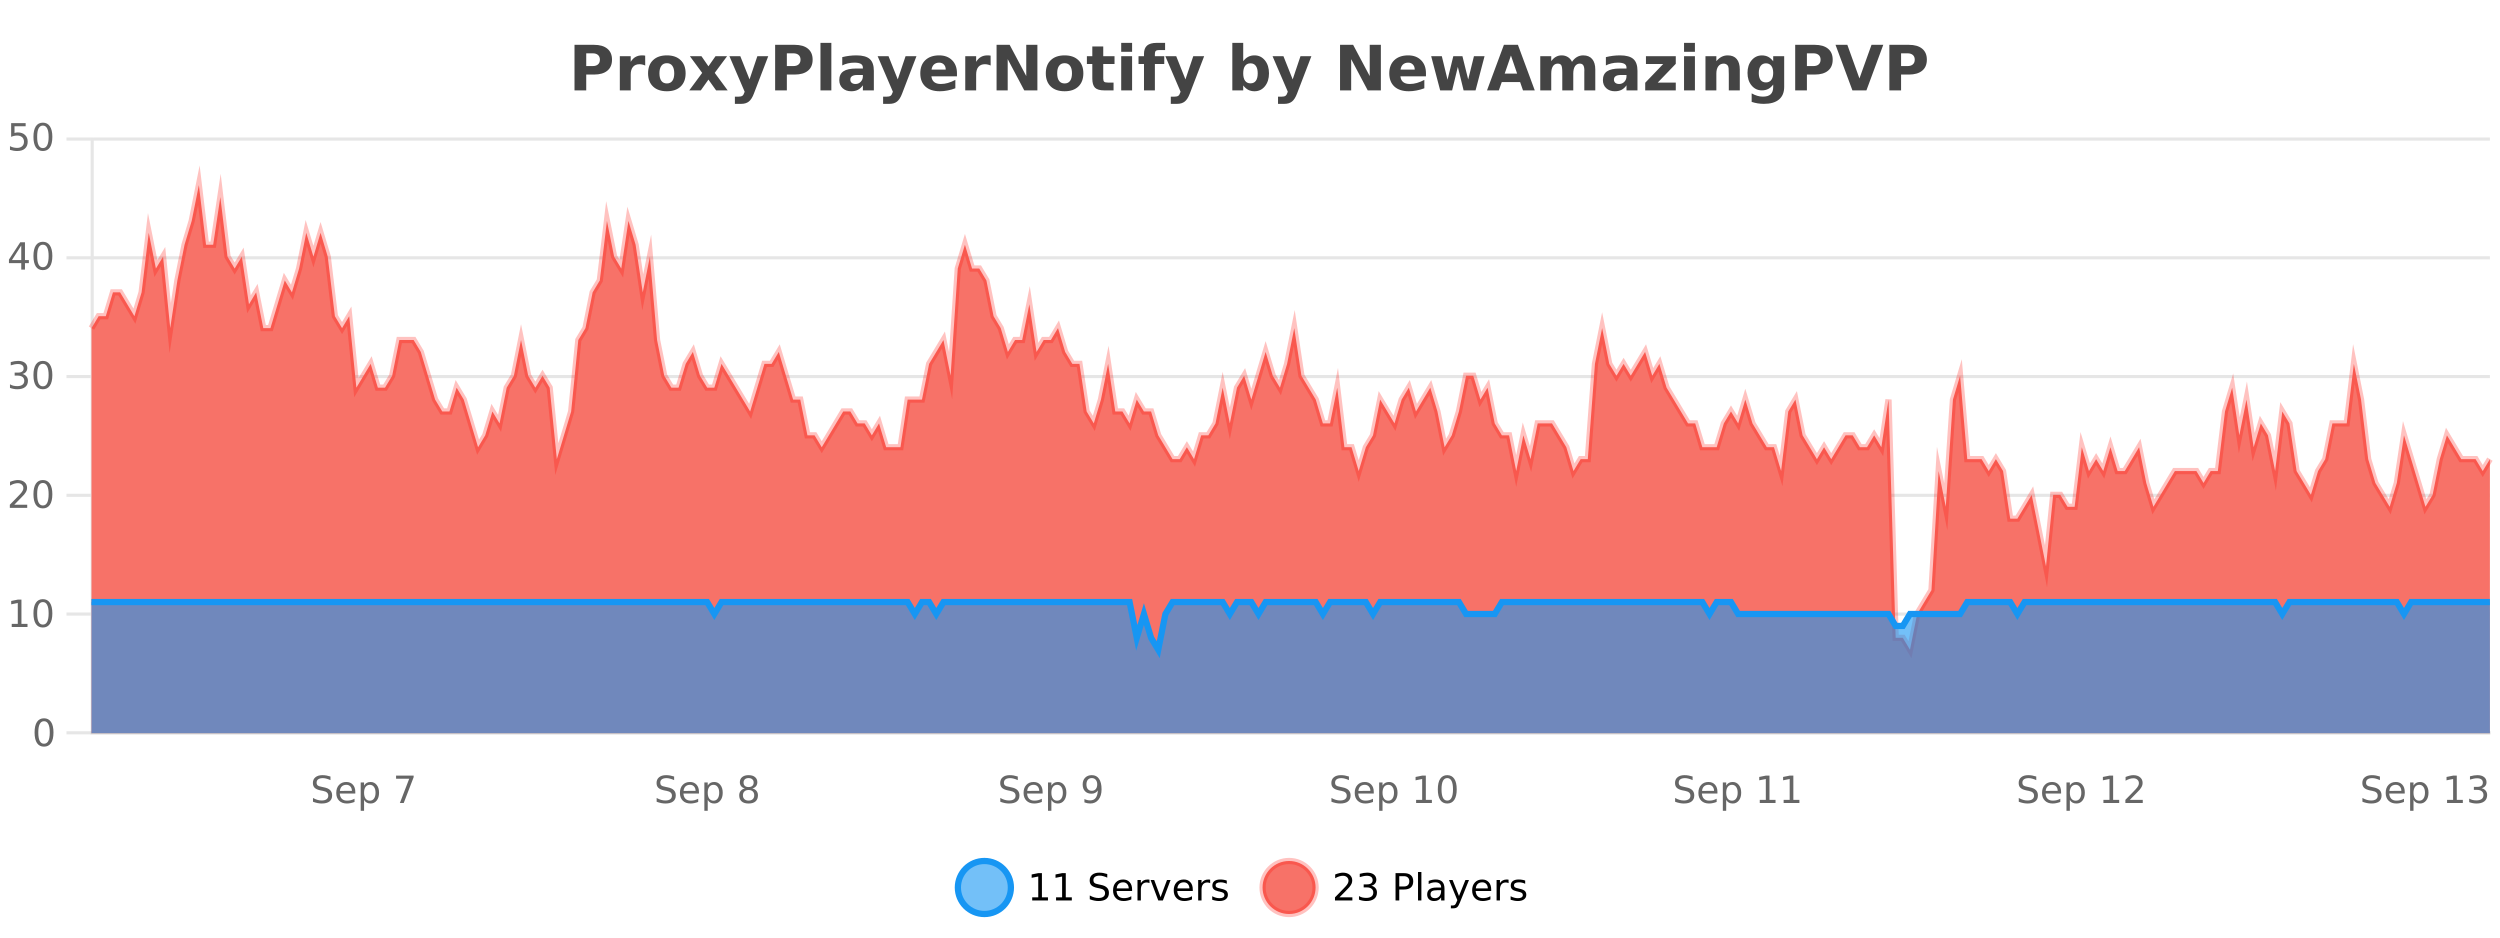 <?xml version="1.0" encoding="UTF-8"?>
<svg xmlns="http://www.w3.org/2000/svg" xmlns:xlink="http://www.w3.org/1999/xlink" width="800pt" height="300pt" viewBox="0 0 800 300" version="1.1">
<defs>
<clipPath id="clip1">
  <path d="M 278 263 L 352 263 L 352 300 L 278 300 Z M 278 263 "/>
</clipPath>
<clipPath id="clip2">
  <path d="M 375 263 L 450 263 L 450 300 L 375 300 Z M 375 263 "/>
</clipPath>
<clipPath id="clip3">
  <path d="M 29.27 59 L 796.77 59 L 796.77 234.602 L 29.27 234.602 Z M 29.27 59 "/>
</clipPath>
<clipPath id="clip4">
  <path d="M 28.27 43 L 797.77 43 L 797.77 235.602 L 28.27 235.602 Z M 28.27 43 "/>
</clipPath>
<clipPath id="clip5">
  <path d="M 29.27 192 L 796.77 192 L 796.77 234.602 L 29.27 234.602 Z M 29.27 192 "/>
</clipPath>
<clipPath id="clip6">
  <path d="M 28.27 164 L 797.77 164 L 797.77 235.602 L 28.27 235.602 Z M 28.27 164 "/>
</clipPath>
</defs>
<g id="surface1789446">
<rect x="0" y="0" width="800" height="300" style="fill:rgb(100%,100%,100%);fill-opacity:1;stroke:none;"/>
<path style="fill:none;stroke-width:1;stroke-linecap:butt;stroke-linejoin:miter;stroke:rgb(0%,0%,0%);stroke-opacity:0.098;stroke-miterlimit:10;" d="M 30 234.5 L 796.77 234.5 "/>
<path style="fill:none;stroke-width:1;stroke-linecap:butt;stroke-linejoin:miter;stroke:rgb(0%,0%,0%);stroke-opacity:0.098;stroke-miterlimit:10;" d="M 21.27 234.5 L 29 234.5 "/>
<path style="fill:none;stroke-width:1;stroke-linecap:butt;stroke-linejoin:miter;stroke:rgb(0%,0%,0%);stroke-opacity:0.098;stroke-miterlimit:10;" d="M 30 196.5 L 796.77 196.5 "/>
<path style="fill:none;stroke-width:1;stroke-linecap:butt;stroke-linejoin:miter;stroke:rgb(0%,0%,0%);stroke-opacity:0.098;stroke-miterlimit:10;" d="M 21.27 196.5 L 29 196.5 "/>
<path style="fill:none;stroke-width:1;stroke-linecap:butt;stroke-linejoin:miter;stroke:rgb(0%,0%,0%);stroke-opacity:0.098;stroke-miterlimit:10;" d="M 30 158.5 L 796.77 158.5 "/>
<path style="fill:none;stroke-width:1;stroke-linecap:butt;stroke-linejoin:miter;stroke:rgb(0%,0%,0%);stroke-opacity:0.098;stroke-miterlimit:10;" d="M 21.27 158.5 L 29 158.5 "/>
<path style="fill:none;stroke-width:1;stroke-linecap:butt;stroke-linejoin:miter;stroke:rgb(0%,0%,0%);stroke-opacity:0.098;stroke-miterlimit:10;" d="M 30 120.5 L 796.77 120.5 "/>
<path style="fill:none;stroke-width:1;stroke-linecap:butt;stroke-linejoin:miter;stroke:rgb(0%,0%,0%);stroke-opacity:0.098;stroke-miterlimit:10;" d="M 21.27 120.5 L 29 120.5 "/>
<path style="fill:none;stroke-width:1;stroke-linecap:butt;stroke-linejoin:miter;stroke:rgb(0%,0%,0%);stroke-opacity:0.098;stroke-miterlimit:10;" d="M 30 82.5 L 796.77 82.5 "/>
<path style="fill:none;stroke-width:1;stroke-linecap:butt;stroke-linejoin:miter;stroke:rgb(0%,0%,0%);stroke-opacity:0.098;stroke-miterlimit:10;" d="M 21.27 82.5 L 29 82.5 "/>
<path style="fill:none;stroke-width:1;stroke-linecap:butt;stroke-linejoin:miter;stroke:rgb(0%,0%,0%);stroke-opacity:0.098;stroke-miterlimit:10;" d="M 30 44.5 L 796.77 44.5 "/>
<path style="fill:none;stroke-width:1;stroke-linecap:butt;stroke-linejoin:miter;stroke:rgb(0%,0%,0%);stroke-opacity:0.098;stroke-miterlimit:10;" d="M 21.27 44.5 L 29 44.5 "/>
<path style=" stroke:none;fill-rule:nonzero;fill:rgb(9.02%,58.824%,95.294%);fill-opacity:0.6;" d="M 323.488 284 C 323.488 288.688 319.688 292.484 315.004 292.484 C 310.316 292.484 306.52 288.688 306.52 284 C 306.52 279.312 310.316 275.516 315.004 275.516 C 319.688 275.516 323.488 279.312 323.488 284 Z M 323.488 284 "/>
<g clip-path="url(#clip1)" clip-rule="nonzero">
<path style="fill:none;stroke-width:2;stroke-linecap:butt;stroke-linejoin:miter;stroke:rgb(9.02%,58.824%,95.294%);stroke-opacity:1;stroke-miterlimit:10;" d="M 323.488 284 C 323.488 288.688 319.688 292.484 315.004 292.484 C 310.316 292.484 306.52 288.688 306.52 284 C 306.52 279.312 310.316 275.516 315.004 275.516 C 319.688 275.516 323.488 279.312 323.488 284 Z M 323.488 284 "/>
</g>
<path style=" stroke:none;fill-rule:nonzero;fill:rgb(0%,0%,0%);fill-opacity:1;" d="M 330.305 287.156 L 332.242 287.156 L 332.242 280.484 L 330.133 280.906 L 330.133 279.828 L 332.227 279.406 L 333.414 279.406 L 333.414 287.156 L 335.352 287.156 L 335.352 288.156 L 330.305 288.156 Z M 337.938 287.156 L 339.875 287.156 L 339.875 280.484 L 337.766 280.906 L 337.766 279.828 L 339.859 279.406 L 341.047 279.406 L 341.047 287.156 L 342.984 287.156 L 342.984 288.156 L 337.938 288.156 Z M 354.324 279.688 L 354.324 280.844 C 353.875 280.637 353.449 280.48 353.043 280.375 C 352.645 280.262 352.266 280.203 351.902 280.203 C 351.254 280.203 350.754 280.328 350.402 280.578 C 350.059 280.828 349.887 281.188 349.887 281.656 C 349.887 282.043 350 282.336 350.23 282.531 C 350.457 282.73 350.902 282.887 351.559 283 L 352.262 283.156 C 353.145 283.324 353.797 283.621 354.215 284.047 C 354.641 284.465 354.855 285.027 354.855 285.734 C 354.855 286.59 354.566 287.234 353.996 287.672 C 353.434 288.109 352.598 288.328 351.496 288.328 C 351.09 288.328 350.652 288.281 350.184 288.188 C 349.715 288.094 349.23 287.953 348.73 287.766 L 348.73 286.547 C 349.207 286.82 349.676 287.023 350.137 287.156 C 350.605 287.293 351.059 287.359 351.496 287.359 C 352.172 287.359 352.691 287.23 353.059 286.969 C 353.434 286.699 353.621 286.32 353.621 285.828 C 353.621 285.402 353.484 285.07 353.215 284.828 C 352.953 284.578 352.52 284.398 351.918 284.281 L 351.199 284.141 C 350.312 283.965 349.672 283.688 349.277 283.312 C 348.891 282.938 348.699 282.418 348.699 281.75 C 348.699 280.969 348.969 280.359 349.512 279.922 C 350.051 279.477 350.801 279.25 351.762 279.25 C 352.176 279.25 352.594 279.289 353.012 279.359 C 353.438 279.434 353.875 279.543 354.324 279.688 Z M 362.27 284.609 L 362.27 285.125 L 357.301 285.125 C 357.352 285.875 357.574 286.445 357.973 286.828 C 358.379 287.215 358.934 287.406 359.645 287.406 C 360.059 287.406 360.461 287.359 360.848 287.266 C 361.242 287.164 361.633 287.008 362.02 286.797 L 362.02 287.828 C 361.621 287.984 361.223 288.105 360.816 288.188 C 360.41 288.281 359.996 288.328 359.582 288.328 C 358.539 288.328 357.711 288.027 357.098 287.422 C 356.48 286.809 356.176 285.98 356.176 284.938 C 356.176 283.867 356.465 283.016 357.051 282.391 C 357.633 281.758 358.414 281.438 359.395 281.438 C 360.277 281.438 360.977 281.727 361.488 282.297 C 362.008 282.859 362.27 283.633 362.27 284.609 Z M 361.191 284.281 C 361.18 283.699 361.012 283.23 360.691 282.875 C 360.367 282.523 359.941 282.344 359.41 282.344 C 358.805 282.344 358.32 282.516 357.957 282.859 C 357.602 283.203 357.398 283.684 357.348 284.297 Z M 367.84 282.594 C 367.715 282.531 367.578 282.484 367.434 282.453 C 367.297 282.414 367.141 282.391 366.965 282.391 C 366.359 282.391 365.891 282.59 365.559 282.984 C 365.234 283.383 365.074 283.953 365.074 284.703 L 365.074 288.156 L 363.996 288.156 L 363.996 281.594 L 365.074 281.594 L 365.074 282.609 C 365.301 282.215 365.598 281.922 365.965 281.734 C 366.328 281.539 366.77 281.438 367.293 281.438 C 367.363 281.438 367.441 281.445 367.527 281.453 C 367.621 281.465 367.719 281.48 367.824 281.5 Z M 368.195 281.594 L 369.336 281.594 L 371.383 287.094 L 373.445 281.594 L 374.586 281.594 L 372.117 288.156 L 370.648 288.156 Z M 381.688 284.609 L 381.688 285.125 L 376.719 285.125 C 376.77 285.875 376.992 286.445 377.391 286.828 C 377.797 287.215 378.352 287.406 379.062 287.406 C 379.477 287.406 379.879 287.359 380.266 287.266 C 380.66 287.164 381.051 287.008 381.438 286.797 L 381.438 287.828 C 381.039 287.984 380.641 288.105 380.234 288.188 C 379.828 288.281 379.414 288.328 379 288.328 C 377.957 288.328 377.129 288.027 376.516 287.422 C 375.898 286.809 375.594 285.98 375.594 284.938 C 375.594 283.867 375.883 283.016 376.469 282.391 C 377.051 281.758 377.832 281.438 378.812 281.438 C 379.695 281.438 380.395 281.727 380.906 282.297 C 381.426 282.859 381.688 283.633 381.688 284.609 Z M 380.609 284.281 C 380.598 283.699 380.43 283.23 380.109 282.875 C 379.785 282.523 379.359 282.344 378.828 282.344 C 378.223 282.344 377.738 282.516 377.375 282.859 C 377.02 283.203 376.816 283.684 376.766 284.297 Z M 387.258 282.594 C 387.133 282.531 386.996 282.484 386.852 282.453 C 386.715 282.414 386.559 282.391 386.383 282.391 C 385.777 282.391 385.309 282.59 384.977 282.984 C 384.652 283.383 384.492 283.953 384.492 284.703 L 384.492 288.156 L 383.414 288.156 L 383.414 281.594 L 384.492 281.594 L 384.492 282.609 C 384.719 282.215 385.016 281.922 385.383 281.734 C 385.746 281.539 386.188 281.438 386.711 281.438 C 386.781 281.438 386.859 281.445 386.945 281.453 C 387.039 281.465 387.137 281.48 387.242 281.5 Z M 392.566 281.781 L 392.566 282.812 C 392.262 282.656 391.945 282.543 391.613 282.469 C 391.289 282.387 390.949 282.344 390.598 282.344 C 390.066 282.344 389.664 282.43 389.395 282.594 C 389.121 282.75 388.988 282.996 388.988 283.328 C 388.988 283.578 389.082 283.777 389.27 283.922 C 389.465 284.059 389.855 284.188 390.441 284.312 L 390.801 284.406 C 391.57 284.562 392.117 284.793 392.441 285.094 C 392.762 285.398 392.926 285.812 392.926 286.344 C 392.926 286.961 392.68 287.445 392.191 287.797 C 391.711 288.152 391.051 288.328 390.207 288.328 C 389.852 288.328 389.48 288.289 389.098 288.219 C 388.723 288.156 388.324 288.059 387.91 287.922 L 387.91 286.797 C 388.305 287.008 388.695 287.164 389.082 287.266 C 389.465 287.371 389.852 287.422 390.238 287.422 C 390.738 287.422 391.121 287.34 391.395 287.172 C 391.676 286.996 391.816 286.746 391.816 286.422 C 391.816 286.133 391.715 285.906 391.52 285.75 C 391.32 285.594 390.887 285.445 390.223 285.297 L 389.848 285.219 C 389.18 285.074 388.695 284.855 388.395 284.562 C 388.102 284.273 387.957 283.875 387.957 283.375 C 387.957 282.75 388.176 282.273 388.613 281.938 C 389.051 281.605 389.668 281.438 390.473 281.438 C 390.867 281.438 391.242 281.469 391.598 281.531 C 391.949 281.586 392.273 281.668 392.566 281.781 Z M 325.004 277.016 "/>
<path style=" stroke:none;fill-rule:nonzero;fill:rgb(96.863%,44.706%,40.784%);fill-opacity:1;" d="M 420.988 284 C 420.988 288.688 417.191 292.484 412.504 292.484 C 407.82 292.484 404.02 288.688 404.02 284 C 404.02 279.312 407.82 275.516 412.504 275.516 C 417.191 275.516 420.988 279.312 420.988 284 Z M 420.988 284 "/>
<g clip-path="url(#clip2)" clip-rule="nonzero">
<path style="fill:none;stroke-width:2;stroke-linecap:butt;stroke-linejoin:miter;stroke:rgb(100%,4.706%,0%);stroke-opacity:0.247;stroke-miterlimit:10;" d="M 420.988 284 C 420.988 288.688 417.191 292.484 412.504 292.484 C 407.82 292.484 404.02 288.688 404.02 284 C 404.02 279.312 407.82 275.516 412.504 275.516 C 417.191 275.516 420.988 279.312 420.988 284 Z M 420.988 284 "/>
</g>
<path style=" stroke:none;fill-rule:nonzero;fill:rgb(0%,0%,0%);fill-opacity:1;" d="M 428.617 287.156 L 432.758 287.156 L 432.758 288.156 L 427.195 288.156 L 427.195 287.156 C 427.641 286.699 428.25 286.078 429.023 285.297 C 429.805 284.508 430.293 283.996 430.492 283.766 C 430.875 283.352 431.141 282.996 431.289 282.703 C 431.445 282.402 431.523 282.109 431.523 281.828 C 431.523 281.359 431.355 280.98 431.023 280.688 C 430.699 280.398 430.277 280.25 429.758 280.25 C 429.383 280.25 428.984 280.312 428.57 280.438 C 428.164 280.562 427.727 280.762 427.258 281.031 L 427.258 279.828 C 427.734 279.641 428.18 279.5 428.586 279.406 C 429 279.305 429.383 279.25 429.727 279.25 C 430.633 279.25 431.355 279.48 431.898 279.938 C 432.438 280.387 432.711 280.992 432.711 281.75 C 432.711 282.105 432.641 282.445 432.508 282.766 C 432.371 283.09 432.125 283.469 431.773 283.906 C 431.668 284.023 431.355 284.352 430.836 284.891 C 430.312 285.434 429.574 286.188 428.617 287.156 Z M 438.828 283.438 C 439.391 283.562 439.828 283.82 440.141 284.203 C 440.461 284.578 440.625 285.047 440.625 285.609 C 440.625 286.477 440.328 287.148 439.734 287.625 C 439.141 288.094 438.297 288.328 437.203 288.328 C 436.836 288.328 436.457 288.289 436.062 288.219 C 435.676 288.148 435.281 288.039 434.875 287.891 L 434.875 286.75 C 435.195 286.938 435.551 287.086 435.938 287.188 C 436.332 287.281 436.742 287.328 437.172 287.328 C 437.91 287.328 438.473 287.184 438.859 286.891 C 439.254 286.602 439.453 286.172 439.453 285.609 C 439.453 285.102 439.27 284.699 438.906 284.406 C 438.539 284.117 438.039 283.969 437.406 283.969 L 436.375 283.969 L 436.375 283 L 437.453 283 C 438.023 283 438.469 282.887 438.781 282.656 C 439.094 282.418 439.25 282.078 439.25 281.641 C 439.25 281.195 439.086 280.852 438.766 280.609 C 438.453 280.371 438 280.25 437.406 280.25 C 437.07 280.25 436.719 280.289 436.344 280.359 C 435.977 280.422 435.57 280.527 435.125 280.672 L 435.125 279.625 C 435.582 279.5 436.004 279.406 436.391 279.344 C 436.785 279.281 437.156 279.25 437.5 279.25 C 438.406 279.25 439.117 279.453 439.641 279.859 C 440.16 280.266 440.422 280.82 440.422 281.516 C 440.422 282.008 440.281 282.418 440 282.75 C 439.727 283.086 439.336 283.312 438.828 283.438 Z M 447.762 280.375 L 447.762 283.672 L 449.246 283.672 C 449.797 283.672 450.223 283.531 450.527 283.25 C 450.828 282.961 450.98 282.547 450.98 282.016 C 450.98 281.496 450.828 281.094 450.527 280.812 C 450.223 280.523 449.797 280.375 449.246 280.375 Z M 446.574 279.406 L 449.246 279.406 C 450.234 279.406 450.98 279.633 451.48 280.078 C 451.98 280.516 452.23 281.164 452.23 282.016 C 452.23 282.883 451.98 283.539 451.48 283.984 C 450.98 284.422 450.234 284.641 449.246 284.641 L 447.762 284.641 L 447.762 288.156 L 446.574 288.156 Z M 453.766 279.031 L 454.844 279.031 L 454.844 288.156 L 453.766 288.156 Z M 460.082 284.859 C 459.215 284.859 458.613 284.961 458.27 285.156 C 457.934 285.355 457.77 285.695 457.77 286.172 C 457.77 286.559 457.895 286.867 458.145 287.094 C 458.402 287.312 458.746 287.422 459.176 287.422 C 459.777 287.422 460.258 287.215 460.613 286.797 C 460.977 286.371 461.16 285.805 461.16 285.094 L 461.16 284.859 Z M 462.238 284.406 L 462.238 288.156 L 461.16 288.156 L 461.16 287.156 C 460.91 287.555 460.602 287.852 460.238 288.047 C 459.871 288.234 459.426 288.328 458.895 288.328 C 458.215 288.328 457.68 288.141 457.285 287.766 C 456.887 287.383 456.691 286.875 456.691 286.25 C 456.691 285.512 456.934 284.953 457.426 284.578 C 457.926 284.203 458.664 284.016 459.645 284.016 L 461.16 284.016 L 461.16 283.906 C 461.16 283.406 460.992 283.023 460.66 282.75 C 460.336 282.48 459.883 282.344 459.301 282.344 C 458.926 282.344 458.555 282.391 458.191 282.484 C 457.836 282.578 457.496 282.715 457.176 282.891 L 457.176 281.891 C 457.57 281.734 457.949 281.621 458.316 281.547 C 458.691 281.477 459.055 281.438 459.41 281.438 C 460.355 281.438 461.066 281.684 461.535 282.172 C 462.004 282.664 462.238 283.406 462.238 284.406 Z M 467.188 288.766 C 466.883 289.547 466.586 290.055 466.297 290.297 C 466.004 290.535 465.617 290.656 465.141 290.656 L 464.281 290.656 L 464.281 289.75 L 464.906 289.75 C 465.207 289.75 465.438 289.676 465.594 289.531 C 465.758 289.395 465.941 289.066 466.141 288.547 L 466.344 288.047 L 463.688 281.594 L 464.828 281.594 L 466.875 286.719 L 468.938 281.594 L 470.078 281.594 Z M 477.18 284.609 L 477.18 285.125 L 472.211 285.125 C 472.262 285.875 472.484 286.445 472.883 286.828 C 473.289 287.215 473.844 287.406 474.555 287.406 C 474.969 287.406 475.371 287.359 475.758 287.266 C 476.152 287.164 476.543 287.008 476.93 286.797 L 476.93 287.828 C 476.531 287.984 476.133 288.105 475.727 288.188 C 475.32 288.281 474.906 288.328 474.492 288.328 C 473.449 288.328 472.621 288.027 472.008 287.422 C 471.391 286.809 471.086 285.98 471.086 284.938 C 471.086 283.867 471.375 283.016 471.961 282.391 C 472.543 281.758 473.324 281.438 474.305 281.438 C 475.188 281.438 475.887 281.727 476.398 282.297 C 476.918 282.859 477.18 283.633 477.18 284.609 Z M 476.102 284.281 C 476.09 283.699 475.922 283.23 475.602 282.875 C 475.277 282.523 474.852 282.344 474.32 282.344 C 473.715 282.344 473.23 282.516 472.867 282.859 C 472.512 283.203 472.309 283.684 472.258 284.297 Z M 482.75 282.594 C 482.625 282.531 482.488 282.484 482.344 282.453 C 482.207 282.414 482.051 282.391 481.875 282.391 C 481.27 282.391 480.801 282.59 480.469 282.984 C 480.145 283.383 479.984 283.953 479.984 284.703 L 479.984 288.156 L 478.906 288.156 L 478.906 281.594 L 479.984 281.594 L 479.984 282.609 C 480.211 282.215 480.508 281.922 480.875 281.734 C 481.238 281.539 481.68 281.438 482.203 281.438 C 482.273 281.438 482.352 281.445 482.438 281.453 C 482.531 281.465 482.629 281.48 482.734 281.5 Z M 488.055 281.781 L 488.055 282.812 C 487.75 282.656 487.434 282.543 487.102 282.469 C 486.777 282.387 486.438 282.344 486.086 282.344 C 485.555 282.344 485.152 282.43 484.883 282.594 C 484.609 282.75 484.477 282.996 484.477 283.328 C 484.477 283.578 484.57 283.777 484.758 283.922 C 484.953 284.059 485.344 284.188 485.93 284.312 L 486.289 284.406 C 487.059 284.562 487.605 284.793 487.93 285.094 C 488.25 285.398 488.414 285.812 488.414 286.344 C 488.414 286.961 488.168 287.445 487.68 287.797 C 487.199 288.152 486.539 288.328 485.695 288.328 C 485.34 288.328 484.969 288.289 484.586 288.219 C 484.211 288.156 483.812 288.059 483.398 287.922 L 483.398 286.797 C 483.793 287.008 484.184 287.164 484.57 287.266 C 484.953 287.371 485.34 287.422 485.727 287.422 C 486.227 287.422 486.609 287.34 486.883 287.172 C 487.164 286.996 487.305 286.746 487.305 286.422 C 487.305 286.133 487.203 285.906 487.008 285.75 C 486.809 285.594 486.375 285.445 485.711 285.297 L 485.336 285.219 C 484.668 285.074 484.184 284.855 483.883 284.562 C 483.59 284.273 483.445 283.875 483.445 283.375 C 483.445 282.75 483.664 282.273 484.102 281.938 C 484.539 281.605 485.156 281.438 485.961 281.438 C 486.355 281.438 486.73 281.469 487.086 281.531 C 487.438 281.586 487.762 281.668 488.055 281.781 Z M 422.504 277.016 "/>
<path style=" stroke:none;fill-rule:nonzero;fill:rgb(26.667%,26.667%,26.667%);fill-opacity:1;" d="M 183.844 14.344 L 190.078 14.344 C 191.93 14.344 193.352 14.758 194.344 15.578 C 195.344 16.402 195.844 17.574 195.844 19.094 C 195.844 20.625 195.344 21.805 194.344 22.625 C 193.352 23.449 191.93 23.859 190.078 23.859 L 187.594 23.859 L 187.594 28.922 L 183.844 28.922 Z M 187.594 17.062 L 187.594 21.141 L 189.672 21.141 C 190.398 21.141 190.961 20.965 191.359 20.609 C 191.766 20.258 191.969 19.75 191.969 19.094 C 191.969 18.449 191.766 17.949 191.359 17.594 C 190.961 17.242 190.398 17.062 189.672 17.062 Z M 206.469 20.969 C 206.156 20.824 205.848 20.719 205.547 20.656 C 205.242 20.586 204.941 20.547 204.641 20.547 C 203.734 20.547 203.035 20.836 202.547 21.406 C 202.066 21.98 201.828 22.805 201.828 23.875 L 201.828 28.922 L 198.344 28.922 L 198.344 17.984 L 201.828 17.984 L 201.828 19.781 C 202.273 19.062 202.789 18.543 203.375 18.219 C 203.957 17.887 204.656 17.719 205.469 17.719 C 205.594 17.719 205.723 17.727 205.859 17.734 C 205.992 17.746 206.191 17.766 206.453 17.797 Z M 213.414 20.219 C 212.633 20.219 212.039 20.5 211.633 21.062 C 211.227 21.617 211.023 22.418 211.023 23.469 C 211.023 24.512 211.227 25.312 211.633 25.875 C 212.039 26.43 212.633 26.703 213.414 26.703 C 214.172 26.703 214.75 26.43 215.148 25.875 C 215.555 25.312 215.758 24.512 215.758 23.469 C 215.758 22.418 215.555 21.617 215.148 21.062 C 214.75 20.5 214.172 20.219 213.414 20.219 Z M 213.414 17.719 C 215.289 17.719 216.75 18.23 217.805 19.25 C 218.867 20.262 219.398 21.668 219.398 23.469 C 219.398 25.262 218.867 26.668 217.805 27.688 C 216.75 28.699 215.289 29.203 213.414 29.203 C 211.516 29.203 210.039 28.699 208.977 27.688 C 207.914 26.668 207.383 25.262 207.383 23.469 C 207.383 21.668 207.914 20.262 208.977 19.25 C 210.039 18.23 211.516 17.719 213.414 17.719 Z M 224.699 23.328 L 220.762 17.984 L 224.465 17.984 L 226.699 21.219 L 228.965 17.984 L 232.668 17.984 L 228.715 23.312 L 232.855 28.922 L 229.152 28.922 L 226.699 25.469 L 224.262 28.922 L 220.559 28.922 Z M 233.414 17.984 L 236.898 17.984 L 239.852 25.406 L 242.352 17.984 L 245.836 17.984 L 241.242 29.953 C 240.781 31.172 240.242 32.02 239.617 32.5 C 239 32.988 238.195 33.234 237.195 33.234 L 235.164 33.234 L 235.164 30.938 L 236.258 30.938 C 236.852 30.938 237.281 30.844 237.555 30.656 C 237.824 30.469 238.031 30.129 238.18 29.641 L 238.289 29.344 Z M 248.043 14.344 L 254.277 14.344 C 256.129 14.344 257.551 14.758 258.543 15.578 C 259.543 16.402 260.043 17.574 260.043 19.094 C 260.043 20.625 259.543 21.805 258.543 22.625 C 257.551 23.449 256.129 23.859 254.277 23.859 L 251.793 23.859 L 251.793 28.922 L 248.043 28.922 Z M 251.793 17.062 L 251.793 21.141 L 253.871 21.141 C 254.598 21.141 255.16 20.965 255.559 20.609 C 255.965 20.258 256.168 19.75 256.168 19.094 C 256.168 18.449 255.965 17.949 255.559 17.594 C 255.16 17.242 254.598 17.062 253.871 17.062 Z M 262.547 13.719 L 266.031 13.719 L 266.031 28.922 L 262.547 28.922 Z M 274.289 24 C 273.559 24 273.012 24.125 272.648 24.375 C 272.281 24.617 272.102 24.98 272.102 25.469 C 272.102 25.906 272.246 26.25 272.539 26.5 C 272.84 26.75 273.25 26.875 273.773 26.875 C 274.43 26.875 274.98 26.641 275.43 26.172 C 275.887 25.703 276.117 25.117 276.117 24.406 L 276.117 24 Z M 279.633 22.688 L 279.633 28.922 L 276.117 28.922 L 276.117 27.297 C 275.648 27.965 275.117 28.449 274.523 28.75 C 273.938 29.051 273.227 29.203 272.383 29.203 C 271.258 29.203 270.34 28.875 269.633 28.219 C 268.922 27.555 268.57 26.695 268.57 25.641 C 268.57 24.359 269.008 23.422 269.883 22.828 C 270.766 22.227 272.156 21.922 274.055 21.922 L 276.117 21.922 L 276.117 21.641 C 276.117 21.09 275.898 20.688 275.461 20.438 C 275.023 20.18 274.34 20.047 273.414 20.047 C 272.664 20.047 271.965 20.125 271.32 20.281 C 270.672 20.43 270.074 20.648 269.523 20.938 L 269.523 18.281 C 270.273 18.094 271.023 17.953 271.773 17.859 C 272.531 17.766 273.293 17.719 274.055 17.719 C 276.023 17.719 277.445 18.109 278.32 18.891 C 279.195 19.664 279.633 20.93 279.633 22.688 Z M 280.844 17.984 L 284.328 17.984 L 287.281 25.406 L 289.781 17.984 L 293.266 17.984 L 288.672 29.953 C 288.211 31.172 287.672 32.02 287.047 32.5 C 286.43 32.988 285.625 33.234 284.625 33.234 L 282.594 33.234 L 282.594 30.938 L 283.688 30.938 C 284.281 30.938 284.711 30.844 284.984 30.656 C 285.254 30.469 285.461 30.129 285.609 29.641 L 285.719 29.344 Z M 306.227 23.422 L 306.227 24.422 L 298.055 24.422 C 298.137 25.246 298.434 25.859 298.945 26.266 C 299.453 26.672 300.164 26.875 301.07 26.875 C 301.809 26.875 302.562 26.766 303.336 26.547 C 304.105 26.328 304.898 26 305.711 25.562 L 305.711 28.25 C 304.887 28.562 304.059 28.797 303.227 28.953 C 302.402 29.117 301.578 29.203 300.758 29.203 C 298.777 29.203 297.234 28.703 296.133 27.703 C 295.039 26.695 294.492 25.281 294.492 23.469 C 294.492 21.68 295.027 20.273 296.102 19.25 C 297.184 18.23 298.668 17.719 300.555 17.719 C 302.273 17.719 303.648 18.242 304.68 19.281 C 305.711 20.312 306.227 21.695 306.227 23.422 Z M 302.633 22.266 C 302.633 21.602 302.438 21.062 302.055 20.656 C 301.668 20.25 301.164 20.047 300.539 20.047 C 299.859 20.047 299.309 20.242 298.883 20.625 C 298.465 21 298.203 21.547 298.102 22.266 Z M 317.008 20.969 C 316.695 20.824 316.387 20.719 316.086 20.656 C 315.781 20.586 315.48 20.547 315.18 20.547 C 314.273 20.547 313.574 20.836 313.086 21.406 C 312.605 21.98 312.367 22.805 312.367 23.875 L 312.367 28.922 L 308.883 28.922 L 308.883 17.984 L 312.367 17.984 L 312.367 19.781 C 312.812 19.062 313.328 18.543 313.914 18.219 C 314.496 17.887 315.195 17.719 316.008 17.719 C 316.133 17.719 316.262 17.727 316.398 17.734 C 316.531 17.746 316.73 17.766 316.992 17.797 Z M 318.902 14.344 L 323.09 14.344 L 328.402 24.344 L 328.402 14.344 L 331.965 14.344 L 331.965 28.922 L 327.762 28.922 L 322.465 18.922 L 322.465 28.922 L 318.902 28.922 Z M 340.688 20.219 C 339.906 20.219 339.312 20.5 338.906 21.062 C 338.5 21.617 338.297 22.418 338.297 23.469 C 338.297 24.512 338.5 25.312 338.906 25.875 C 339.312 26.43 339.906 26.703 340.688 26.703 C 341.445 26.703 342.023 26.43 342.422 25.875 C 342.828 25.312 343.031 24.512 343.031 23.469 C 343.031 22.418 342.828 21.617 342.422 21.062 C 342.023 20.5 341.445 20.219 340.688 20.219 Z M 340.688 17.719 C 342.562 17.719 344.023 18.23 345.078 19.25 C 346.141 20.262 346.672 21.668 346.672 23.469 C 346.672 25.262 346.141 26.668 345.078 27.688 C 344.023 28.699 342.562 29.203 340.688 29.203 C 338.789 29.203 337.312 28.699 336.25 27.688 C 335.188 26.668 334.656 25.262 334.656 23.469 C 334.656 21.668 335.188 20.262 336.25 19.25 C 337.312 18.23 338.789 17.719 340.688 17.719 Z M 353.039 14.875 L 353.039 17.984 L 356.648 17.984 L 356.648 20.484 L 353.039 20.484 L 353.039 25.125 C 353.039 25.637 353.137 25.98 353.336 26.156 C 353.543 26.336 353.945 26.422 354.539 26.422 L 356.336 26.422 L 356.336 28.922 L 353.336 28.922 C 351.961 28.922 350.98 28.637 350.398 28.062 C 349.824 27.48 349.539 26.5 349.539 25.125 L 349.539 20.484 L 347.805 20.484 L 347.805 17.984 L 349.539 17.984 L 349.539 14.875 Z M 358.785 17.984 L 362.27 17.984 L 362.27 28.922 L 358.785 28.922 Z M 358.785 13.719 L 362.27 13.719 L 362.27 16.578 L 358.785 16.578 Z M 372.828 13.719 L 372.828 16.016 L 370.891 16.016 C 370.398 16.016 370.055 16.109 369.859 16.297 C 369.66 16.477 369.562 16.781 369.562 17.219 L 369.562 17.984 L 372.562 17.984 L 372.562 20.484 L 369.562 20.484 L 369.562 28.922 L 366.078 28.922 L 366.078 20.484 L 364.328 20.484 L 364.328 17.984 L 366.078 17.984 L 366.078 17.219 C 366.078 16.031 366.406 15.152 367.062 14.578 C 367.727 14.008 368.758 13.719 370.156 13.719 Z M 372.906 17.984 L 376.391 17.984 L 379.344 25.406 L 381.844 17.984 L 385.328 17.984 L 380.734 29.953 C 380.273 31.172 379.734 32.02 379.109 32.5 C 378.492 32.988 377.688 33.234 376.688 33.234 L 374.656 33.234 L 374.656 30.938 L 375.75 30.938 C 376.344 30.938 376.773 30.844 377.047 30.656 C 377.316 30.469 377.523 30.129 377.672 29.641 L 377.781 29.344 Z M 400.156 26.672 C 400.906 26.672 401.477 26.402 401.875 25.859 C 402.27 25.309 402.469 24.512 402.469 23.469 C 402.469 22.43 402.27 21.637 401.875 21.094 C 401.477 20.543 400.906 20.266 400.156 20.266 C 399.406 20.266 398.828 20.543 398.422 21.094 C 398.023 21.637 397.828 22.43 397.828 23.469 C 397.828 24.5 398.023 25.293 398.422 25.844 C 398.828 26.398 399.406 26.672 400.156 26.672 Z M 397.828 19.578 C 398.316 18.945 398.852 18.477 399.438 18.172 C 400.02 17.871 400.691 17.719 401.453 17.719 C 402.805 17.719 403.914 18.258 404.781 19.328 C 405.645 20.402 406.078 21.781 406.078 23.469 C 406.078 25.148 405.645 26.523 404.781 27.594 C 403.914 28.668 402.805 29.203 401.453 29.203 C 400.691 29.203 400.02 29.051 399.438 28.75 C 398.852 28.449 398.316 27.98 397.828 27.344 L 397.828 28.922 L 394.344 28.922 L 394.344 13.719 L 397.828 13.719 Z M 407.219 17.984 L 410.703 17.984 L 413.656 25.406 L 416.156 17.984 L 419.641 17.984 L 415.047 29.953 C 414.586 31.172 414.047 32.02 413.422 32.5 C 412.805 32.988 412 33.234 411 33.234 L 408.969 33.234 L 408.969 30.938 L 410.062 30.938 C 410.656 30.938 411.086 30.844 411.359 30.656 C 411.629 30.469 411.836 30.129 411.984 29.641 L 412.094 29.344 Z M 428.812 14.344 L 433 14.344 L 438.312 24.344 L 438.312 14.344 L 441.875 14.344 L 441.875 28.922 L 437.672 28.922 L 432.375 18.922 L 432.375 28.922 L 428.812 28.922 Z M 456.305 23.422 L 456.305 24.422 L 448.133 24.422 C 448.215 25.246 448.512 25.859 449.023 26.266 C 449.531 26.672 450.242 26.875 451.148 26.875 C 451.887 26.875 452.641 26.766 453.414 26.547 C 454.184 26.328 454.977 26 455.789 25.562 L 455.789 28.25 C 454.965 28.562 454.137 28.797 453.305 28.953 C 452.48 29.117 451.656 29.203 450.836 29.203 C 448.855 29.203 447.312 28.703 446.211 27.703 C 445.117 26.695 444.57 25.281 444.57 23.469 C 444.57 21.68 445.105 20.273 446.18 19.25 C 447.262 18.23 448.746 17.719 450.633 17.719 C 452.352 17.719 453.727 18.242 454.758 19.281 C 455.789 20.312 456.305 21.695 456.305 23.422 Z M 452.711 22.266 C 452.711 21.602 452.516 21.062 452.133 20.656 C 451.746 20.25 451.242 20.047 450.617 20.047 C 449.938 20.047 449.387 20.242 448.961 20.625 C 448.543 21 448.281 21.547 448.18 22.266 Z M 457.977 17.984 L 461.383 17.984 L 463.211 25.516 L 465.055 17.984 L 467.977 17.984 L 469.82 25.438 L 471.664 17.984 L 475.055 17.984 L 472.18 28.922 L 468.352 28.922 L 466.508 21.406 L 464.68 28.922 L 460.852 28.922 Z M 486.438 26.266 L 480.562 26.266 L 479.625 28.922 L 475.844 28.922 L 481.25 14.344 L 485.734 14.344 L 491.125 28.922 L 487.359 28.922 Z M 481.5 23.562 L 485.484 23.562 L 483.5 17.766 Z M 503.039 19.797 C 503.484 19.121 504.012 18.605 504.617 18.25 C 505.23 17.898 505.902 17.719 506.633 17.719 C 507.883 17.719 508.836 18.109 509.492 18.891 C 510.156 19.664 510.492 20.789 510.492 22.266 L 510.492 28.922 L 506.977 28.922 L 506.977 23.219 C 506.977 23.137 506.977 23.047 506.977 22.953 C 506.984 22.859 506.992 22.73 506.992 22.562 C 506.992 21.793 506.875 21.234 506.648 20.891 C 506.418 20.539 506.047 20.359 505.539 20.359 C 504.883 20.359 504.371 20.637 504.008 21.188 C 503.641 21.73 503.453 22.516 503.445 23.547 L 503.445 28.922 L 499.93 28.922 L 499.93 23.219 C 499.93 22.012 499.824 21.234 499.617 20.891 C 499.406 20.539 499.039 20.359 498.508 20.359 C 497.828 20.359 497.309 20.637 496.945 21.188 C 496.578 21.73 496.398 22.516 496.398 23.547 L 496.398 28.922 L 492.883 28.922 L 492.883 17.984 L 496.398 17.984 L 496.398 19.578 C 496.836 18.965 497.328 18.5 497.883 18.188 C 498.434 17.875 499.047 17.719 499.727 17.719 C 500.477 17.719 501.141 17.902 501.727 18.266 C 502.309 18.633 502.746 19.141 503.039 19.797 Z M 518.648 24 C 517.918 24 517.371 24.125 517.008 24.375 C 516.641 24.617 516.461 24.98 516.461 25.469 C 516.461 25.906 516.605 26.25 516.898 26.5 C 517.199 26.75 517.609 26.875 518.133 26.875 C 518.789 26.875 519.34 26.641 519.789 26.172 C 520.246 25.703 520.477 25.117 520.477 24.406 L 520.477 24 Z M 523.992 22.688 L 523.992 28.922 L 520.477 28.922 L 520.477 27.297 C 520.008 27.965 519.477 28.449 518.883 28.75 C 518.297 29.051 517.586 29.203 516.742 29.203 C 515.617 29.203 514.699 28.875 513.992 28.219 C 513.281 27.555 512.93 26.695 512.93 25.641 C 512.93 24.359 513.367 23.422 514.242 22.828 C 515.125 22.227 516.516 21.922 518.414 21.922 L 520.477 21.922 L 520.477 21.641 C 520.477 21.09 520.258 20.688 519.82 20.438 C 519.383 20.18 518.699 20.047 517.773 20.047 C 517.023 20.047 516.324 20.125 515.68 20.281 C 515.031 20.43 514.434 20.648 513.883 20.938 L 513.883 18.281 C 514.633 18.094 515.383 17.953 516.133 17.859 C 516.891 17.766 517.652 17.719 518.414 17.719 C 520.383 17.719 521.805 18.109 522.68 18.891 C 523.555 19.664 523.992 20.93 523.992 22.688 Z M 526.703 17.984 L 536.25 17.984 L 536.25 20.422 L 530.484 26.422 L 536.25 26.422 L 536.25 28.922 L 526.469 28.922 L 526.469 26.484 L 532.219 20.484 L 526.703 20.484 Z M 538.891 17.984 L 542.375 17.984 L 542.375 28.922 L 538.891 28.922 Z M 538.891 13.719 L 542.375 13.719 L 542.375 16.578 L 538.891 16.578 Z M 556.734 22.266 L 556.734 28.922 L 553.219 28.922 L 553.219 23.828 C 553.219 22.883 553.195 22.23 553.156 21.875 C 553.113 21.512 553.039 21.246 552.938 21.078 C 552.801 20.852 552.613 20.672 552.375 20.547 C 552.145 20.422 551.879 20.359 551.578 20.359 C 550.848 20.359 550.273 20.641 549.859 21.203 C 549.441 21.766 549.234 22.547 549.234 23.547 L 549.234 28.922 L 545.75 28.922 L 545.75 17.984 L 549.234 17.984 L 549.234 19.578 C 549.766 18.945 550.328 18.477 550.922 18.172 C 551.516 17.871 552.164 17.719 552.875 17.719 C 554.145 17.719 555.102 18.109 555.75 18.891 C 556.406 19.664 556.734 20.789 556.734 22.266 Z M 567.422 27.062 C 566.941 27.699 566.41 28.168 565.828 28.469 C 565.242 28.773 564.57 28.922 563.812 28.922 C 562.477 28.922 561.375 28.398 560.5 27.344 C 559.633 26.293 559.203 24.953 559.203 23.328 C 559.203 21.695 559.633 20.355 560.5 19.312 C 561.375 18.262 562.477 17.734 563.812 17.734 C 564.57 17.734 565.242 17.887 565.828 18.188 C 566.41 18.492 566.941 18.965 567.422 19.609 L 567.422 17.984 L 570.938 17.984 L 570.938 27.812 C 570.938 29.57 570.379 30.914 569.266 31.844 C 568.16 32.77 566.551 33.234 564.438 33.234 C 563.758 33.234 563.098 33.18 562.453 33.078 C 561.816 32.973 561.176 32.816 560.531 32.609 L 560.531 29.875 C 561.145 30.227 561.742 30.488 562.328 30.656 C 562.91 30.832 563.5 30.922 564.094 30.922 C 565.238 30.922 566.078 30.672 566.609 30.172 C 567.148 29.672 567.422 28.887 567.422 27.812 Z M 565.109 20.266 C 564.391 20.266 563.828 20.531 563.422 21.062 C 563.016 21.594 562.812 22.352 562.812 23.328 C 562.812 24.328 563.004 25.09 563.391 25.609 C 563.785 26.121 564.359 26.375 565.109 26.375 C 565.836 26.375 566.406 26.109 566.812 25.578 C 567.219 25.047 567.422 24.297 567.422 23.328 C 567.422 22.352 567.219 21.594 566.812 21.062 C 566.406 20.531 565.836 20.266 565.109 20.266 Z M 574.461 14.344 L 580.695 14.344 C 582.547 14.344 583.969 14.758 584.961 15.578 C 585.961 16.402 586.461 17.574 586.461 19.094 C 586.461 20.625 585.961 21.805 584.961 22.625 C 583.969 23.449 582.547 23.859 580.695 23.859 L 578.211 23.859 L 578.211 28.922 L 574.461 28.922 Z M 578.211 17.062 L 578.211 21.141 L 580.289 21.141 C 581.016 21.141 581.578 20.965 581.977 20.609 C 582.383 20.258 582.586 19.75 582.586 19.094 C 582.586 18.449 582.383 17.949 581.977 17.594 C 581.578 17.242 581.016 17.062 580.289 17.062 Z M 587.367 14.344 L 591.148 14.344 L 595.023 25.109 L 598.883 14.344 L 602.648 14.344 L 597.258 28.922 L 592.773 28.922 Z M 604.594 14.344 L 610.828 14.344 C 612.68 14.344 614.102 14.758 615.094 15.578 C 616.094 16.402 616.594 17.574 616.594 19.094 C 616.594 20.625 616.094 21.805 615.094 22.625 C 614.102 23.449 612.68 23.859 610.828 23.859 L 608.344 23.859 L 608.344 28.922 L 604.594 28.922 Z M 608.344 17.062 L 608.344 21.141 L 610.422 21.141 C 611.148 21.141 611.711 20.965 612.109 20.609 C 612.516 20.258 612.719 19.75 612.719 19.094 C 612.719 18.449 612.516 17.949 612.109 17.594 C 611.711 17.242 611.148 17.062 610.422 17.062 Z M 182 10.359 "/>
<path style="fill:none;stroke-width:1;stroke-linecap:butt;stroke-linejoin:miter;stroke:rgb(0%,0%,0%);stroke-opacity:0.098;stroke-miterlimit:10;" d="M 29 234.5 L 797 234.5 "/>
<path style=" stroke:none;fill-rule:nonzero;fill:rgb(40%,40%,40%);fill-opacity:1;" d="M 105.75 248.484 L 105.75 249.641 C 105.301 249.434 104.875 249.277 104.469 249.172 C 104.07 249.059 103.691 249 103.328 249 C 102.68 249 102.18 249.125 101.828 249.375 C 101.484 249.625 101.312 249.984 101.312 250.453 C 101.312 250.84 101.426 251.133 101.656 251.328 C 101.883 251.527 102.328 251.684 102.984 251.797 L 103.688 251.953 C 104.57 252.121 105.223 252.418 105.641 252.844 C 106.066 253.262 106.281 253.824 106.281 254.531 C 106.281 255.387 105.992 256.031 105.422 256.469 C 104.859 256.906 104.023 257.125 102.922 257.125 C 102.516 257.125 102.078 257.078 101.609 256.984 C 101.141 256.891 100.656 256.75 100.156 256.562 L 100.156 255.344 C 100.633 255.617 101.102 255.82 101.562 255.953 C 102.031 256.09 102.484 256.156 102.922 256.156 C 103.598 256.156 104.117 256.027 104.484 255.766 C 104.859 255.496 105.047 255.117 105.047 254.625 C 105.047 254.199 104.91 253.867 104.641 253.625 C 104.379 253.375 103.945 253.195 103.344 253.078 L 102.625 252.938 C 101.738 252.762 101.098 252.484 100.703 252.109 C 100.316 251.734 100.125 251.215 100.125 250.547 C 100.125 249.766 100.395 249.156 100.938 248.719 C 101.477 248.273 102.227 248.047 103.188 248.047 C 103.602 248.047 104.02 248.086 104.438 248.156 C 104.863 248.23 105.301 248.34 105.75 248.484 Z M 113.695 253.406 L 113.695 253.922 L 108.727 253.922 C 108.777 254.672 109 255.242 109.398 255.625 C 109.805 256.012 110.359 256.203 111.07 256.203 C 111.484 256.203 111.887 256.156 112.273 256.062 C 112.668 255.961 113.059 255.805 113.445 255.594 L 113.445 256.625 C 113.047 256.781 112.648 256.902 112.242 256.984 C 111.836 257.078 111.422 257.125 111.008 257.125 C 109.965 257.125 109.137 256.824 108.523 256.219 C 107.906 255.605 107.602 254.777 107.602 253.734 C 107.602 252.664 107.891 251.812 108.477 251.188 C 109.059 250.555 109.84 250.234 110.82 250.234 C 111.703 250.234 112.402 250.523 112.914 251.094 C 113.434 251.656 113.695 252.43 113.695 253.406 Z M 112.617 253.078 C 112.605 252.496 112.438 252.027 112.117 251.672 C 111.793 251.32 111.367 251.141 110.836 251.141 C 110.23 251.141 109.746 251.312 109.383 251.656 C 109.027 252 108.824 252.48 108.773 253.094 Z M 116.5 255.969 L 116.5 259.453 L 115.422 259.453 L 115.422 250.391 L 116.5 250.391 L 116.5 251.391 C 116.727 250.996 117.016 250.703 117.359 250.516 C 117.703 250.328 118.113 250.234 118.594 250.234 C 119.395 250.234 120.047 250.555 120.547 251.188 C 121.047 251.812 121.297 252.641 121.297 253.672 C 121.297 254.703 121.047 255.539 120.547 256.172 C 120.047 256.809 119.395 257.125 118.594 257.125 C 118.113 257.125 117.703 257.031 117.359 256.844 C 117.016 256.648 116.727 256.355 116.5 255.969 Z M 120.172 253.672 C 120.172 252.883 120.004 252.262 119.672 251.812 C 119.348 251.367 118.906 251.141 118.344 251.141 C 117.77 251.141 117.316 251.367 116.984 251.812 C 116.66 252.262 116.5 252.883 116.5 253.672 C 116.5 254.465 116.66 255.09 116.984 255.547 C 117.316 255.996 117.77 256.219 118.344 256.219 C 118.906 256.219 119.348 255.996 119.672 255.547 C 120.004 255.09 120.172 254.465 120.172 253.672 Z M 126.742 248.203 L 132.367 248.203 L 132.367 248.703 L 129.195 256.953 L 127.961 256.953 L 130.945 249.203 L 126.742 249.203 Z M 99.328 245.816 "/>
<path style=" stroke:none;fill-rule:nonzero;fill:rgb(40%,40%,40%);fill-opacity:1;" d="M 215.723 248.484 L 215.723 249.641 C 215.273 249.434 214.848 249.277 214.441 249.172 C 214.043 249.059 213.664 249 213.301 249 C 212.652 249 212.152 249.125 211.801 249.375 C 211.457 249.625 211.285 249.984 211.285 250.453 C 211.285 250.84 211.398 251.133 211.629 251.328 C 211.855 251.527 212.301 251.684 212.957 251.797 L 213.66 251.953 C 214.543 252.121 215.195 252.418 215.613 252.844 C 216.039 253.262 216.254 253.824 216.254 254.531 C 216.254 255.387 215.965 256.031 215.395 256.469 C 214.832 256.906 213.996 257.125 212.895 257.125 C 212.488 257.125 212.051 257.078 211.582 256.984 C 211.113 256.891 210.629 256.75 210.129 256.562 L 210.129 255.344 C 210.605 255.617 211.074 255.82 211.535 255.953 C 212.004 256.09 212.457 256.156 212.895 256.156 C 213.57 256.156 214.09 256.027 214.457 255.766 C 214.832 255.496 215.02 255.117 215.02 254.625 C 215.02 254.199 214.883 253.867 214.613 253.625 C 214.352 253.375 213.918 253.195 213.316 253.078 L 212.598 252.938 C 211.711 252.762 211.07 252.484 210.676 252.109 C 210.289 251.734 210.098 251.215 210.098 250.547 C 210.098 249.766 210.367 249.156 210.91 248.719 C 211.449 248.273 212.199 248.047 213.16 248.047 C 213.574 248.047 213.992 248.086 214.41 248.156 C 214.836 248.23 215.273 248.34 215.723 248.484 Z M 223.668 253.406 L 223.668 253.922 L 218.699 253.922 C 218.75 254.672 218.973 255.242 219.371 255.625 C 219.777 256.012 220.332 256.203 221.043 256.203 C 221.457 256.203 221.859 256.156 222.246 256.062 C 222.641 255.961 223.031 255.805 223.418 255.594 L 223.418 256.625 C 223.02 256.781 222.621 256.902 222.215 256.984 C 221.809 257.078 221.395 257.125 220.98 257.125 C 219.938 257.125 219.109 256.824 218.496 256.219 C 217.879 255.605 217.574 254.777 217.574 253.734 C 217.574 252.664 217.863 251.812 218.449 251.188 C 219.031 250.555 219.812 250.234 220.793 250.234 C 221.676 250.234 222.375 250.523 222.887 251.094 C 223.406 251.656 223.668 252.43 223.668 253.406 Z M 222.59 253.078 C 222.578 252.496 222.41 252.027 222.09 251.672 C 221.766 251.32 221.34 251.141 220.809 251.141 C 220.203 251.141 219.719 251.312 219.355 251.656 C 219 252 218.797 252.48 218.746 253.094 Z M 226.473 255.969 L 226.473 259.453 L 225.395 259.453 L 225.395 250.391 L 226.473 250.391 L 226.473 251.391 C 226.699 250.996 226.988 250.703 227.332 250.516 C 227.676 250.328 228.086 250.234 228.566 250.234 C 229.367 250.234 230.02 250.555 230.52 251.188 C 231.02 251.812 231.27 252.641 231.27 253.672 C 231.27 254.703 231.02 255.539 230.52 256.172 C 230.02 256.809 229.367 257.125 228.566 257.125 C 228.086 257.125 227.676 257.031 227.332 256.844 C 226.988 256.648 226.699 256.355 226.473 255.969 Z M 230.145 253.672 C 230.145 252.883 229.977 252.262 229.645 251.812 C 229.32 251.367 228.879 251.141 228.316 251.141 C 227.742 251.141 227.289 251.367 226.957 251.812 C 226.633 252.262 226.473 252.883 226.473 253.672 C 226.473 254.465 226.633 255.09 226.957 255.547 C 227.289 255.996 227.742 256.219 228.316 256.219 C 228.879 256.219 229.32 255.996 229.645 255.547 C 229.977 255.09 230.145 254.465 230.145 253.672 Z M 239.547 252.797 C 238.984 252.797 238.539 252.949 238.219 253.25 C 237.895 253.555 237.734 253.965 237.734 254.484 C 237.734 255.016 237.895 255.434 238.219 255.734 C 238.539 256.039 238.984 256.188 239.547 256.188 C 240.109 256.188 240.551 256.039 240.875 255.734 C 241.195 255.434 241.359 255.016 241.359 254.484 C 241.359 253.965 241.195 253.555 240.875 253.25 C 240.562 252.949 240.117 252.797 239.547 252.797 Z M 238.359 252.297 C 237.859 252.172 237.461 251.938 237.172 251.594 C 236.891 251.242 236.75 250.812 236.75 250.312 C 236.75 249.617 237 249.062 237.5 248.656 C 238 248.25 238.68 248.047 239.547 248.047 C 240.422 248.047 241.102 248.25 241.594 248.656 C 242.094 249.062 242.344 249.617 242.344 250.312 C 242.344 250.812 242.203 251.242 241.922 251.594 C 241.641 251.938 241.242 252.172 240.734 252.297 C 241.305 252.434 241.75 252.695 242.062 253.078 C 242.383 253.465 242.547 253.934 242.547 254.484 C 242.547 255.34 242.285 255.996 241.766 256.453 C 241.254 256.902 240.516 257.125 239.547 257.125 C 238.586 257.125 237.848 256.902 237.328 256.453 C 236.805 255.996 236.547 255.34 236.547 254.484 C 236.547 253.934 236.707 253.465 237.031 253.078 C 237.352 252.695 237.797 252.434 238.359 252.297 Z M 237.938 250.422 C 237.938 250.883 238.078 251.234 238.359 251.484 C 238.641 251.734 239.035 251.859 239.547 251.859 C 240.055 251.859 240.453 251.734 240.734 251.484 C 241.023 251.234 241.172 250.883 241.172 250.422 C 241.172 249.977 241.023 249.625 240.734 249.375 C 240.453 249.117 240.055 248.984 239.547 248.984 C 239.035 248.984 238.641 249.117 238.359 249.375 C 238.078 249.625 237.938 249.977 237.938 250.422 Z M 209.301 245.816 "/>
<path style=" stroke:none;fill-rule:nonzero;fill:rgb(40%,40%,40%);fill-opacity:1;" d="M 325.691 248.484 L 325.691 249.641 C 325.242 249.434 324.816 249.277 324.41 249.172 C 324.012 249.059 323.633 249 323.27 249 C 322.621 249 322.121 249.125 321.77 249.375 C 321.426 249.625 321.254 249.984 321.254 250.453 C 321.254 250.84 321.367 251.133 321.598 251.328 C 321.824 251.527 322.27 251.684 322.926 251.797 L 323.629 251.953 C 324.512 252.121 325.164 252.418 325.582 252.844 C 326.008 253.262 326.223 253.824 326.223 254.531 C 326.223 255.387 325.934 256.031 325.363 256.469 C 324.801 256.906 323.965 257.125 322.863 257.125 C 322.457 257.125 322.02 257.078 321.551 256.984 C 321.082 256.891 320.598 256.75 320.098 256.562 L 320.098 255.344 C 320.574 255.617 321.043 255.82 321.504 255.953 C 321.973 256.09 322.426 256.156 322.863 256.156 C 323.539 256.156 324.059 256.027 324.426 255.766 C 324.801 255.496 324.988 255.117 324.988 254.625 C 324.988 254.199 324.852 253.867 324.582 253.625 C 324.32 253.375 323.887 253.195 323.285 253.078 L 322.566 252.938 C 321.68 252.762 321.039 252.484 320.645 252.109 C 320.258 251.734 320.066 251.215 320.066 250.547 C 320.066 249.766 320.336 249.156 320.879 248.719 C 321.418 248.273 322.168 248.047 323.129 248.047 C 323.543 248.047 323.961 248.086 324.379 248.156 C 324.805 248.23 325.242 248.34 325.691 248.484 Z M 333.637 253.406 L 333.637 253.922 L 328.668 253.922 C 328.719 254.672 328.941 255.242 329.34 255.625 C 329.746 256.012 330.301 256.203 331.012 256.203 C 331.426 256.203 331.828 256.156 332.215 256.062 C 332.609 255.961 333 255.805 333.387 255.594 L 333.387 256.625 C 332.988 256.781 332.59 256.902 332.184 256.984 C 331.777 257.078 331.363 257.125 330.949 257.125 C 329.906 257.125 329.078 256.824 328.465 256.219 C 327.848 255.605 327.543 254.777 327.543 253.734 C 327.543 252.664 327.832 251.812 328.418 251.188 C 329 250.555 329.781 250.234 330.762 250.234 C 331.645 250.234 332.344 250.523 332.855 251.094 C 333.375 251.656 333.637 252.43 333.637 253.406 Z M 332.559 253.078 C 332.547 252.496 332.379 252.027 332.059 251.672 C 331.734 251.32 331.309 251.141 330.777 251.141 C 330.172 251.141 329.688 251.312 329.324 251.656 C 328.969 252 328.766 252.48 328.715 253.094 Z M 336.441 255.969 L 336.441 259.453 L 335.363 259.453 L 335.363 250.391 L 336.441 250.391 L 336.441 251.391 C 336.668 250.996 336.957 250.703 337.301 250.516 C 337.645 250.328 338.055 250.234 338.535 250.234 C 339.336 250.234 339.988 250.555 340.488 251.188 C 340.988 251.812 341.238 252.641 341.238 253.672 C 341.238 254.703 340.988 255.539 340.488 256.172 C 339.988 256.809 339.336 257.125 338.535 257.125 C 338.055 257.125 337.645 257.031 337.301 256.844 C 336.957 256.648 336.668 256.355 336.441 255.969 Z M 340.113 253.672 C 340.113 252.883 339.945 252.262 339.613 251.812 C 339.289 251.367 338.848 251.141 338.285 251.141 C 337.711 251.141 337.258 251.367 336.926 251.812 C 336.602 252.262 336.441 252.883 336.441 253.672 C 336.441 254.465 336.602 255.09 336.926 255.547 C 337.258 255.996 337.711 256.219 338.285 256.219 C 338.848 256.219 339.289 255.996 339.613 255.547 C 339.945 255.09 340.113 254.465 340.113 253.672 Z M 347.016 256.766 L 347.016 255.688 C 347.316 255.836 347.617 255.945 347.922 256.016 C 348.223 256.09 348.523 256.125 348.828 256.125 C 349.609 256.125 350.203 255.867 350.609 255.344 C 351.023 254.812 351.258 254.012 351.312 252.938 C 351.094 253.281 350.805 253.543 350.453 253.719 C 350.109 253.898 349.723 253.984 349.297 253.984 C 348.422 253.984 347.727 253.727 347.219 253.203 C 346.707 252.672 346.453 251.945 346.453 251.016 C 346.453 250.121 346.719 249.402 347.25 248.859 C 347.781 248.32 348.488 248.047 349.375 248.047 C 350.383 248.047 351.156 248.438 351.688 249.219 C 352.227 249.992 352.5 251.117 352.5 252.594 C 352.5 253.969 352.172 255.07 351.516 255.891 C 350.859 256.715 349.977 257.125 348.875 257.125 C 348.57 257.125 348.27 257.094 347.969 257.031 C 347.664 256.977 347.348 256.891 347.016 256.766 Z M 349.375 253.062 C 349.906 253.062 350.328 252.883 350.641 252.516 C 350.953 252.152 351.109 251.652 351.109 251.016 C 351.109 250.391 350.953 249.898 350.641 249.531 C 350.328 249.168 349.906 248.984 349.375 248.984 C 348.844 248.984 348.422 249.168 348.109 249.531 C 347.805 249.898 347.656 250.391 347.656 251.016 C 347.656 251.652 347.805 252.152 348.109 252.516 C 348.422 252.883 348.844 253.062 349.375 253.062 Z M 319.27 245.816 "/>
<path style=" stroke:none;fill-rule:nonzero;fill:rgb(40%,40%,40%);fill-opacity:1;" d="M 431.66 248.484 L 431.66 249.641 C 431.211 249.434 430.785 249.277 430.379 249.172 C 429.98 249.059 429.602 249 429.238 249 C 428.59 249 428.09 249.125 427.738 249.375 C 427.395 249.625 427.223 249.984 427.223 250.453 C 427.223 250.84 427.336 251.133 427.566 251.328 C 427.793 251.527 428.238 251.684 428.895 251.797 L 429.598 251.953 C 430.48 252.121 431.133 252.418 431.551 252.844 C 431.977 253.262 432.191 253.824 432.191 254.531 C 432.191 255.387 431.902 256.031 431.332 256.469 C 430.77 256.906 429.934 257.125 428.832 257.125 C 428.426 257.125 427.988 257.078 427.52 256.984 C 427.051 256.891 426.566 256.75 426.066 256.562 L 426.066 255.344 C 426.543 255.617 427.012 255.82 427.473 255.953 C 427.941 256.09 428.395 256.156 428.832 256.156 C 429.508 256.156 430.027 256.027 430.395 255.766 C 430.77 255.496 430.957 255.117 430.957 254.625 C 430.957 254.199 430.82 253.867 430.551 253.625 C 430.289 253.375 429.855 253.195 429.254 253.078 L 428.535 252.938 C 427.648 252.762 427.008 252.484 426.613 252.109 C 426.227 251.734 426.035 251.215 426.035 250.547 C 426.035 249.766 426.305 249.156 426.848 248.719 C 427.387 248.273 428.137 248.047 429.098 248.047 C 429.512 248.047 429.93 248.086 430.348 248.156 C 430.773 248.23 431.211 248.34 431.66 248.484 Z M 439.605 253.406 L 439.605 253.922 L 434.637 253.922 C 434.688 254.672 434.91 255.242 435.309 255.625 C 435.715 256.012 436.27 256.203 436.98 256.203 C 437.395 256.203 437.797 256.156 438.184 256.062 C 438.578 255.961 438.969 255.805 439.355 255.594 L 439.355 256.625 C 438.957 256.781 438.559 256.902 438.152 256.984 C 437.746 257.078 437.332 257.125 436.918 257.125 C 435.875 257.125 435.047 256.824 434.434 256.219 C 433.816 255.605 433.512 254.777 433.512 253.734 C 433.512 252.664 433.801 251.812 434.387 251.188 C 434.969 250.555 435.75 250.234 436.73 250.234 C 437.613 250.234 438.312 250.523 438.824 251.094 C 439.344 251.656 439.605 252.43 439.605 253.406 Z M 438.527 253.078 C 438.516 252.496 438.348 252.027 438.027 251.672 C 437.703 251.32 437.277 251.141 436.746 251.141 C 436.141 251.141 435.656 251.312 435.293 251.656 C 434.938 252 434.734 252.48 434.684 253.094 Z M 442.41 255.969 L 442.41 259.453 L 441.332 259.453 L 441.332 250.391 L 442.41 250.391 L 442.41 251.391 C 442.637 250.996 442.926 250.703 443.27 250.516 C 443.613 250.328 444.023 250.234 444.504 250.234 C 445.305 250.234 445.957 250.555 446.457 251.188 C 446.957 251.812 447.207 252.641 447.207 253.672 C 447.207 254.703 446.957 255.539 446.457 256.172 C 445.957 256.809 445.305 257.125 444.504 257.125 C 444.023 257.125 443.613 257.031 443.27 256.844 C 442.926 256.648 442.637 256.355 442.41 255.969 Z M 446.082 253.672 C 446.082 252.883 445.914 252.262 445.582 251.812 C 445.258 251.367 444.816 251.141 444.254 251.141 C 443.68 251.141 443.227 251.367 442.895 251.812 C 442.57 252.262 442.41 252.883 442.41 253.672 C 442.41 254.465 442.57 255.09 442.895 255.547 C 443.227 255.996 443.68 256.219 444.254 256.219 C 444.816 256.219 445.258 255.996 445.582 255.547 C 445.914 255.09 446.082 254.465 446.082 253.672 Z M 453.156 255.953 L 455.094 255.953 L 455.094 249.281 L 452.984 249.703 L 452.984 248.625 L 455.078 248.203 L 456.266 248.203 L 456.266 255.953 L 458.203 255.953 L 458.203 256.953 L 453.156 256.953 Z M 463.117 248.984 C 462.512 248.984 462.055 249.289 461.742 249.891 C 461.438 250.484 461.289 251.387 461.289 252.594 C 461.289 253.793 461.438 254.695 461.742 255.297 C 462.055 255.891 462.512 256.188 463.117 256.188 C 463.73 256.188 464.188 255.891 464.492 255.297 C 464.805 254.695 464.961 253.793 464.961 252.594 C 464.961 251.387 464.805 250.484 464.492 249.891 C 464.188 249.289 463.73 248.984 463.117 248.984 Z M 463.117 248.047 C 464.094 248.047 464.844 248.438 465.367 249.219 C 465.887 249.992 466.148 251.117 466.148 252.594 C 466.148 254.062 465.887 255.188 465.367 255.969 C 464.844 256.742 464.094 257.125 463.117 257.125 C 462.137 257.125 461.387 256.742 460.867 255.969 C 460.355 255.188 460.102 254.062 460.102 252.594 C 460.102 251.117 460.355 249.992 460.867 249.219 C 461.387 248.438 462.137 248.047 463.117 248.047 Z M 425.238 245.816 "/>
<path style=" stroke:none;fill-rule:nonzero;fill:rgb(40%,40%,40%);fill-opacity:1;" d="M 541.633 248.484 L 541.633 249.641 C 541.184 249.434 540.758 249.277 540.352 249.172 C 539.953 249.059 539.574 249 539.211 249 C 538.562 249 538.062 249.125 537.711 249.375 C 537.367 249.625 537.195 249.984 537.195 250.453 C 537.195 250.84 537.309 251.133 537.539 251.328 C 537.766 251.527 538.211 251.684 538.867 251.797 L 539.57 251.953 C 540.453 252.121 541.105 252.418 541.523 252.844 C 541.949 253.262 542.164 253.824 542.164 254.531 C 542.164 255.387 541.875 256.031 541.305 256.469 C 540.742 256.906 539.906 257.125 538.805 257.125 C 538.398 257.125 537.961 257.078 537.492 256.984 C 537.023 256.891 536.539 256.75 536.039 256.562 L 536.039 255.344 C 536.516 255.617 536.984 255.82 537.445 255.953 C 537.914 256.09 538.367 256.156 538.805 256.156 C 539.48 256.156 540 256.027 540.367 255.766 C 540.742 255.496 540.93 255.117 540.93 254.625 C 540.93 254.199 540.793 253.867 540.523 253.625 C 540.262 253.375 539.828 253.195 539.227 253.078 L 538.508 252.938 C 537.621 252.762 536.98 252.484 536.586 252.109 C 536.199 251.734 536.008 251.215 536.008 250.547 C 536.008 249.766 536.277 249.156 536.82 248.719 C 537.359 248.273 538.109 248.047 539.07 248.047 C 539.484 248.047 539.902 248.086 540.32 248.156 C 540.746 248.23 541.184 248.34 541.633 248.484 Z M 549.578 253.406 L 549.578 253.922 L 544.609 253.922 C 544.66 254.672 544.883 255.242 545.281 255.625 C 545.688 256.012 546.242 256.203 546.953 256.203 C 547.367 256.203 547.77 256.156 548.156 256.062 C 548.551 255.961 548.941 255.805 549.328 255.594 L 549.328 256.625 C 548.93 256.781 548.531 256.902 548.125 256.984 C 547.719 257.078 547.305 257.125 546.891 257.125 C 545.848 257.125 545.02 256.824 544.406 256.219 C 543.789 255.605 543.484 254.777 543.484 253.734 C 543.484 252.664 543.773 251.812 544.359 251.188 C 544.941 250.555 545.723 250.234 546.703 250.234 C 547.586 250.234 548.285 250.523 548.797 251.094 C 549.316 251.656 549.578 252.43 549.578 253.406 Z M 548.5 253.078 C 548.488 252.496 548.32 252.027 548 251.672 C 547.676 251.32 547.25 251.141 546.719 251.141 C 546.113 251.141 545.629 251.312 545.266 251.656 C 544.91 252 544.707 252.48 544.656 253.094 Z M 552.383 255.969 L 552.383 259.453 L 551.305 259.453 L 551.305 250.391 L 552.383 250.391 L 552.383 251.391 C 552.609 250.996 552.898 250.703 553.242 250.516 C 553.586 250.328 553.996 250.234 554.477 250.234 C 555.277 250.234 555.93 250.555 556.43 251.188 C 556.93 251.812 557.18 252.641 557.18 253.672 C 557.18 254.703 556.93 255.539 556.43 256.172 C 555.93 256.809 555.277 257.125 554.477 257.125 C 553.996 257.125 553.586 257.031 553.242 256.844 C 552.898 256.648 552.609 256.355 552.383 255.969 Z M 556.055 253.672 C 556.055 252.883 555.887 252.262 555.555 251.812 C 555.23 251.367 554.789 251.141 554.227 251.141 C 553.652 251.141 553.199 251.367 552.867 251.812 C 552.543 252.262 552.383 252.883 552.383 253.672 C 552.383 254.465 552.543 255.09 552.867 255.547 C 553.199 255.996 553.652 256.219 554.227 256.219 C 554.789 256.219 555.23 255.996 555.555 255.547 C 555.887 255.09 556.055 254.465 556.055 253.672 Z M 563.125 255.953 L 565.062 255.953 L 565.062 249.281 L 562.953 249.703 L 562.953 248.625 L 565.047 248.203 L 566.234 248.203 L 566.234 255.953 L 568.172 255.953 L 568.172 256.953 L 563.125 256.953 Z M 570.762 255.953 L 572.699 255.953 L 572.699 249.281 L 570.59 249.703 L 570.59 248.625 L 572.684 248.203 L 573.871 248.203 L 573.871 255.953 L 575.809 255.953 L 575.809 256.953 L 570.762 256.953 Z M 535.211 245.816 "/>
<path style=" stroke:none;fill-rule:nonzero;fill:rgb(40%,40%,40%);fill-opacity:1;" d="M 651.602 248.484 L 651.602 249.641 C 651.152 249.434 650.727 249.277 650.32 249.172 C 649.922 249.059 649.543 249 649.18 249 C 648.531 249 648.031 249.125 647.68 249.375 C 647.336 249.625 647.164 249.984 647.164 250.453 C 647.164 250.84 647.277 251.133 647.508 251.328 C 647.734 251.527 648.18 251.684 648.836 251.797 L 649.539 251.953 C 650.422 252.121 651.074 252.418 651.492 252.844 C 651.918 253.262 652.133 253.824 652.133 254.531 C 652.133 255.387 651.844 256.031 651.273 256.469 C 650.711 256.906 649.875 257.125 648.773 257.125 C 648.367 257.125 647.93 257.078 647.461 256.984 C 646.992 256.891 646.508 256.75 646.008 256.562 L 646.008 255.344 C 646.484 255.617 646.953 255.82 647.414 255.953 C 647.883 256.09 648.336 256.156 648.773 256.156 C 649.449 256.156 649.969 256.027 650.336 255.766 C 650.711 255.496 650.898 255.117 650.898 254.625 C 650.898 254.199 650.762 253.867 650.492 253.625 C 650.23 253.375 649.797 253.195 649.195 253.078 L 648.477 252.938 C 647.59 252.762 646.949 252.484 646.555 252.109 C 646.168 251.734 645.977 251.215 645.977 250.547 C 645.977 249.766 646.246 249.156 646.789 248.719 C 647.328 248.273 648.078 248.047 649.039 248.047 C 649.453 248.047 649.871 248.086 650.289 248.156 C 650.715 248.23 651.152 248.34 651.602 248.484 Z M 659.547 253.406 L 659.547 253.922 L 654.578 253.922 C 654.629 254.672 654.852 255.242 655.25 255.625 C 655.656 256.012 656.211 256.203 656.922 256.203 C 657.336 256.203 657.738 256.156 658.125 256.062 C 658.52 255.961 658.91 255.805 659.297 255.594 L 659.297 256.625 C 658.898 256.781 658.5 256.902 658.094 256.984 C 657.688 257.078 657.273 257.125 656.859 257.125 C 655.816 257.125 654.988 256.824 654.375 256.219 C 653.758 255.605 653.453 254.777 653.453 253.734 C 653.453 252.664 653.742 251.812 654.328 251.188 C 654.91 250.555 655.691 250.234 656.672 250.234 C 657.555 250.234 658.254 250.523 658.766 251.094 C 659.285 251.656 659.547 252.43 659.547 253.406 Z M 658.469 253.078 C 658.457 252.496 658.289 252.027 657.969 251.672 C 657.645 251.32 657.219 251.141 656.688 251.141 C 656.082 251.141 655.598 251.312 655.234 251.656 C 654.879 252 654.676 252.48 654.625 253.094 Z M 662.352 255.969 L 662.352 259.453 L 661.273 259.453 L 661.273 250.391 L 662.352 250.391 L 662.352 251.391 C 662.578 250.996 662.867 250.703 663.211 250.516 C 663.555 250.328 663.965 250.234 664.445 250.234 C 665.246 250.234 665.898 250.555 666.398 251.188 C 666.898 251.812 667.148 252.641 667.148 253.672 C 667.148 254.703 666.898 255.539 666.398 256.172 C 665.898 256.809 665.246 257.125 664.445 257.125 C 663.965 257.125 663.555 257.031 663.211 256.844 C 662.867 256.648 662.578 256.355 662.352 255.969 Z M 666.023 253.672 C 666.023 252.883 665.855 252.262 665.523 251.812 C 665.199 251.367 664.758 251.141 664.195 251.141 C 663.621 251.141 663.168 251.367 662.836 251.812 C 662.512 252.262 662.352 252.883 662.352 253.672 C 662.352 254.465 662.512 255.09 662.836 255.547 C 663.168 255.996 663.621 256.219 664.195 256.219 C 664.758 256.219 665.199 255.996 665.523 255.547 C 665.855 255.09 666.023 254.465 666.023 253.672 Z M 673.094 255.953 L 675.031 255.953 L 675.031 249.281 L 672.922 249.703 L 672.922 248.625 L 675.016 248.203 L 676.203 248.203 L 676.203 255.953 L 678.141 255.953 L 678.141 256.953 L 673.094 256.953 Z M 681.543 255.953 L 685.684 255.953 L 685.684 256.953 L 680.121 256.953 L 680.121 255.953 C 680.566 255.496 681.176 254.875 681.949 254.094 C 682.73 253.305 683.219 252.793 683.418 252.562 C 683.801 252.148 684.066 251.793 684.215 251.5 C 684.371 251.199 684.449 250.906 684.449 250.625 C 684.449 250.156 684.281 249.777 683.949 249.484 C 683.625 249.195 683.203 249.047 682.684 249.047 C 682.309 249.047 681.91 249.109 681.496 249.234 C 681.09 249.359 680.652 249.559 680.184 249.828 L 680.184 248.625 C 680.66 248.438 681.105 248.297 681.512 248.203 C 681.926 248.102 682.309 248.047 682.652 248.047 C 683.559 248.047 684.281 248.277 684.824 248.734 C 685.363 249.184 685.637 249.789 685.637 250.547 C 685.637 250.902 685.566 251.242 685.434 251.562 C 685.297 251.887 685.051 252.266 684.699 252.703 C 684.594 252.82 684.281 253.148 683.762 253.688 C 683.238 254.23 682.5 254.984 681.543 255.953 Z M 645.18 245.816 "/>
<path style=" stroke:none;fill-rule:nonzero;fill:rgb(40%,40%,40%);fill-opacity:1;" d="M 761.57 248.484 L 761.57 249.641 C 761.121 249.434 760.695 249.277 760.289 249.172 C 759.891 249.059 759.512 249 759.148 249 C 758.5 249 758 249.125 757.648 249.375 C 757.305 249.625 757.133 249.984 757.133 250.453 C 757.133 250.84 757.246 251.133 757.477 251.328 C 757.703 251.527 758.148 251.684 758.805 251.797 L 759.508 251.953 C 760.391 252.121 761.043 252.418 761.461 252.844 C 761.887 253.262 762.102 253.824 762.102 254.531 C 762.102 255.387 761.812 256.031 761.242 256.469 C 760.68 256.906 759.844 257.125 758.742 257.125 C 758.336 257.125 757.898 257.078 757.43 256.984 C 756.961 256.891 756.477 256.75 755.977 256.562 L 755.977 255.344 C 756.453 255.617 756.922 255.82 757.383 255.953 C 757.852 256.09 758.305 256.156 758.742 256.156 C 759.418 256.156 759.938 256.027 760.305 255.766 C 760.68 255.496 760.867 255.117 760.867 254.625 C 760.867 254.199 760.73 253.867 760.461 253.625 C 760.199 253.375 759.766 253.195 759.164 253.078 L 758.445 252.938 C 757.559 252.762 756.918 252.484 756.523 252.109 C 756.137 251.734 755.945 251.215 755.945 250.547 C 755.945 249.766 756.215 249.156 756.758 248.719 C 757.297 248.273 758.047 248.047 759.008 248.047 C 759.422 248.047 759.84 248.086 760.258 248.156 C 760.684 248.23 761.121 248.34 761.57 248.484 Z M 769.516 253.406 L 769.516 253.922 L 764.547 253.922 C 764.598 254.672 764.82 255.242 765.219 255.625 C 765.625 256.012 766.18 256.203 766.891 256.203 C 767.305 256.203 767.707 256.156 768.094 256.062 C 768.488 255.961 768.879 255.805 769.266 255.594 L 769.266 256.625 C 768.867 256.781 768.469 256.902 768.062 256.984 C 767.656 257.078 767.242 257.125 766.828 257.125 C 765.785 257.125 764.957 256.824 764.344 256.219 C 763.727 255.605 763.422 254.777 763.422 253.734 C 763.422 252.664 763.711 251.812 764.297 251.188 C 764.879 250.555 765.66 250.234 766.641 250.234 C 767.523 250.234 768.223 250.523 768.734 251.094 C 769.254 251.656 769.516 252.43 769.516 253.406 Z M 768.438 253.078 C 768.426 252.496 768.258 252.027 767.938 251.672 C 767.613 251.32 767.188 251.141 766.656 251.141 C 766.051 251.141 765.566 251.312 765.203 251.656 C 764.848 252 764.645 252.48 764.594 253.094 Z M 772.32 255.969 L 772.32 259.453 L 771.242 259.453 L 771.242 250.391 L 772.32 250.391 L 772.32 251.391 C 772.547 250.996 772.836 250.703 773.18 250.516 C 773.523 250.328 773.934 250.234 774.414 250.234 C 775.215 250.234 775.867 250.555 776.367 251.188 C 776.867 251.812 777.117 252.641 777.117 253.672 C 777.117 254.703 776.867 255.539 776.367 256.172 C 775.867 256.809 775.215 257.125 774.414 257.125 C 773.934 257.125 773.523 257.031 773.18 256.844 C 772.836 256.648 772.547 256.355 772.32 255.969 Z M 775.992 253.672 C 775.992 252.883 775.824 252.262 775.492 251.812 C 775.168 251.367 774.727 251.141 774.164 251.141 C 773.59 251.141 773.137 251.367 772.805 251.812 C 772.48 252.262 772.32 252.883 772.32 253.672 C 772.32 254.465 772.48 255.09 772.805 255.547 C 773.137 255.996 773.59 256.219 774.164 256.219 C 774.727 256.219 775.168 255.996 775.492 255.547 C 775.824 255.09 775.992 254.465 775.992 253.672 Z M 783.062 255.953 L 785 255.953 L 785 249.281 L 782.891 249.703 L 782.891 248.625 L 784.984 248.203 L 786.172 248.203 L 786.172 255.953 L 788.109 255.953 L 788.109 256.953 L 783.062 256.953 Z M 794.09 252.234 C 794.652 252.359 795.09 252.617 795.402 253 C 795.723 253.375 795.887 253.844 795.887 254.406 C 795.887 255.273 795.59 255.945 794.996 256.422 C 794.402 256.891 793.559 257.125 792.465 257.125 C 792.098 257.125 791.719 257.086 791.324 257.016 C 790.938 256.945 790.543 256.836 790.137 256.688 L 790.137 255.547 C 790.457 255.734 790.812 255.883 791.199 255.984 C 791.594 256.078 792.004 256.125 792.434 256.125 C 793.172 256.125 793.734 255.98 794.121 255.688 C 794.516 255.398 794.715 254.969 794.715 254.406 C 794.715 253.898 794.531 253.496 794.168 253.203 C 793.801 252.914 793.301 252.766 792.668 252.766 L 791.637 252.766 L 791.637 251.797 L 792.715 251.797 C 793.285 251.797 793.73 251.684 794.043 251.453 C 794.355 251.215 794.512 250.875 794.512 250.438 C 794.512 249.992 794.348 249.648 794.027 249.406 C 793.715 249.168 793.262 249.047 792.668 249.047 C 792.332 249.047 791.98 249.086 791.605 249.156 C 791.238 249.219 790.832 249.324 790.387 249.469 L 790.387 248.422 C 790.844 248.297 791.266 248.203 791.652 248.141 C 792.047 248.078 792.418 248.047 792.762 248.047 C 793.668 248.047 794.379 248.25 794.902 248.656 C 795.422 249.062 795.684 249.617 795.684 250.312 C 795.684 250.805 795.543 251.215 795.262 251.547 C 794.988 251.883 794.598 252.109 794.09 252.234 Z M 755.148 245.816 "/>
<path style="fill:none;stroke-width:1;stroke-linecap:butt;stroke-linejoin:miter;stroke:rgb(0%,0%,0%);stroke-opacity:0.098;stroke-miterlimit:10;" d="M 29.5 44 L 29.5 235 "/>
<path style=" stroke:none;fill-rule:nonzero;fill:rgb(40%,40%,40%);fill-opacity:1;" d="M 14.082 230.789 C 13.477 230.789 13.02 231.094 12.707 231.695 C 12.402 232.289 12.254 233.191 12.254 234.398 C 12.254 235.598 12.402 236.5 12.707 237.102 C 13.02 237.695 13.477 237.992 14.082 237.992 C 14.695 237.992 15.152 237.695 15.457 237.102 C 15.77 236.5 15.926 235.598 15.926 234.398 C 15.926 233.191 15.77 232.289 15.457 231.695 C 15.152 231.094 14.695 230.789 14.082 230.789 Z M 14.082 229.852 C 15.059 229.852 15.809 230.242 16.332 231.023 C 16.852 231.797 17.113 232.922 17.113 234.398 C 17.113 235.867 16.852 236.992 16.332 237.773 C 15.809 238.547 15.059 238.93 14.082 238.93 C 13.102 238.93 12.352 238.547 11.832 237.773 C 11.32 236.992 11.066 235.867 11.066 234.398 C 11.066 232.922 11.32 231.797 11.832 231.023 C 12.352 230.242 13.102 229.852 14.082 229.852 Z M 10.27 227.617 "/>
<path style=" stroke:none;fill-rule:nonzero;fill:rgb(40%,40%,40%);fill-opacity:1;" d="M 3.754 199.633 L 5.691 199.633 L 5.691 192.961 L 3.582 193.383 L 3.582 192.305 L 5.676 191.883 L 6.863 191.883 L 6.863 199.633 L 8.801 199.633 L 8.801 200.633 L 3.754 200.633 Z M 13.719 192.664 C 13.113 192.664 12.656 192.969 12.344 193.57 C 12.039 194.164 11.891 195.066 11.891 196.273 C 11.891 197.473 12.039 198.375 12.344 198.977 C 12.656 199.57 13.113 199.867 13.719 199.867 C 14.332 199.867 14.789 199.57 15.094 198.977 C 15.406 198.375 15.562 197.473 15.562 196.273 C 15.562 195.066 15.406 194.164 15.094 193.57 C 14.789 192.969 14.332 192.664 13.719 192.664 Z M 13.719 191.727 C 14.695 191.727 15.445 192.117 15.969 192.898 C 16.488 193.672 16.75 194.797 16.75 196.273 C 16.75 197.742 16.488 198.867 15.969 199.648 C 15.445 200.422 14.695 200.805 13.719 200.805 C 12.738 200.805 11.988 200.422 11.469 199.648 C 10.957 198.867 10.703 197.742 10.703 196.273 C 10.703 194.797 10.957 193.672 11.469 192.898 C 11.988 192.117 12.738 191.727 13.719 191.727 Z M 2.27 189.496 "/>
<path style=" stroke:none;fill-rule:nonzero;fill:rgb(40%,40%,40%);fill-opacity:1;" d="M 4.566 161.516 L 8.707 161.516 L 8.707 162.516 L 3.145 162.516 L 3.145 161.516 C 3.59 161.059 4.199 160.438 4.973 159.656 C 5.754 158.867 6.242 158.355 6.441 158.125 C 6.824 157.711 7.09 157.355 7.238 157.062 C 7.395 156.762 7.473 156.469 7.473 156.188 C 7.473 155.719 7.305 155.34 6.973 155.047 C 6.648 154.758 6.227 154.609 5.707 154.609 C 5.332 154.609 4.934 154.672 4.52 154.797 C 4.113 154.922 3.676 155.121 3.207 155.391 L 3.207 154.188 C 3.684 154 4.129 153.859 4.535 153.766 C 4.949 153.664 5.332 153.609 5.676 153.609 C 6.582 153.609 7.305 153.84 7.848 154.297 C 8.387 154.746 8.66 155.352 8.66 156.109 C 8.66 156.465 8.59 156.805 8.457 157.125 C 8.32 157.449 8.074 157.828 7.723 158.266 C 7.617 158.383 7.305 158.711 6.785 159.25 C 6.262 159.793 5.523 160.547 4.566 161.516 Z M 13.719 154.547 C 13.113 154.547 12.656 154.852 12.344 155.453 C 12.039 156.047 11.891 156.949 11.891 158.156 C 11.891 159.355 12.039 160.258 12.344 160.859 C 12.656 161.453 13.113 161.75 13.719 161.75 C 14.332 161.75 14.789 161.453 15.094 160.859 C 15.406 160.258 15.562 159.355 15.562 158.156 C 15.562 156.949 15.406 156.047 15.094 155.453 C 14.789 154.852 14.332 154.547 13.719 154.547 Z M 13.719 153.609 C 14.695 153.609 15.445 154 15.969 154.781 C 16.488 155.555 16.75 156.68 16.75 158.156 C 16.75 159.625 16.488 160.75 15.969 161.531 C 15.445 162.305 14.695 162.688 13.719 162.688 C 12.738 162.688 11.988 162.305 11.469 161.531 C 10.957 160.75 10.703 159.625 10.703 158.156 C 10.703 156.68 10.957 155.555 11.469 154.781 C 11.988 154 12.738 153.609 13.719 153.609 Z M 2.27 151.375 "/>
<path style=" stroke:none;fill-rule:nonzero;fill:rgb(40%,40%,40%);fill-opacity:1;" d="M 7.145 119.672 C 7.707 119.797 8.145 120.055 8.457 120.438 C 8.777 120.812 8.941 121.281 8.941 121.844 C 8.941 122.711 8.645 123.383 8.051 123.859 C 7.457 124.328 6.613 124.562 5.52 124.562 C 5.152 124.562 4.773 124.523 4.379 124.453 C 3.992 124.383 3.598 124.273 3.191 124.125 L 3.191 122.984 C 3.512 123.172 3.867 123.32 4.254 123.422 C 4.648 123.516 5.059 123.562 5.488 123.562 C 6.227 123.562 6.789 123.418 7.176 123.125 C 7.57 122.836 7.77 122.406 7.77 121.844 C 7.77 121.336 7.586 120.934 7.223 120.641 C 6.855 120.352 6.355 120.203 5.723 120.203 L 4.691 120.203 L 4.691 119.234 L 5.77 119.234 C 6.34 119.234 6.785 119.121 7.098 118.891 C 7.41 118.652 7.566 118.312 7.566 117.875 C 7.566 117.43 7.402 117.086 7.082 116.844 C 6.77 116.605 6.316 116.484 5.723 116.484 C 5.387 116.484 5.035 116.523 4.66 116.594 C 4.293 116.656 3.887 116.762 3.441 116.906 L 3.441 115.859 C 3.898 115.734 4.32 115.641 4.707 115.578 C 5.102 115.516 5.473 115.484 5.816 115.484 C 6.723 115.484 7.434 115.688 7.957 116.094 C 8.477 116.5 8.738 117.055 8.738 117.75 C 8.738 118.242 8.598 118.652 8.316 118.984 C 8.043 119.32 7.652 119.547 7.145 119.672 Z M 13.719 116.422 C 13.113 116.422 12.656 116.727 12.344 117.328 C 12.039 117.922 11.891 118.824 11.891 120.031 C 11.891 121.23 12.039 122.133 12.344 122.734 C 12.656 123.328 13.113 123.625 13.719 123.625 C 14.332 123.625 14.789 123.328 15.094 122.734 C 15.406 122.133 15.562 121.23 15.562 120.031 C 15.562 118.824 15.406 117.922 15.094 117.328 C 14.789 116.727 14.332 116.422 13.719 116.422 Z M 13.719 115.484 C 14.695 115.484 15.445 115.875 15.969 116.656 C 16.488 117.43 16.75 118.555 16.75 120.031 C 16.75 121.5 16.488 122.625 15.969 123.406 C 15.445 124.18 14.695 124.562 13.719 124.562 C 12.738 124.562 11.988 124.18 11.469 123.406 C 10.957 122.625 10.703 121.5 10.703 120.031 C 10.703 118.555 10.957 117.43 11.469 116.656 C 11.988 115.875 12.738 115.484 13.719 115.484 Z M 2.27 113.254 "/>
<path style=" stroke:none;fill-rule:nonzero;fill:rgb(40%,40%,40%);fill-opacity:1;" d="M 6.801 78.555 L 3.816 83.227 L 6.801 83.227 Z M 6.488 77.523 L 7.988 77.523 L 7.988 83.227 L 9.238 83.227 L 9.238 84.211 L 7.988 84.211 L 7.988 86.273 L 6.801 86.273 L 6.801 84.211 L 2.863 84.211 L 2.863 83.07 Z M 13.719 78.305 C 13.113 78.305 12.656 78.609 12.344 79.211 C 12.039 79.805 11.891 80.707 11.891 81.914 C 11.891 83.113 12.039 84.016 12.344 84.617 C 12.656 85.211 13.113 85.508 13.719 85.508 C 14.332 85.508 14.789 85.211 15.094 84.617 C 15.406 84.016 15.562 83.113 15.562 81.914 C 15.562 80.707 15.406 79.805 15.094 79.211 C 14.789 78.609 14.332 78.305 13.719 78.305 Z M 13.719 77.367 C 14.695 77.367 15.445 77.758 15.969 78.539 C 16.488 79.312 16.75 80.438 16.75 81.914 C 16.75 83.383 16.488 84.508 15.969 85.289 C 15.445 86.062 14.695 86.445 13.719 86.445 C 12.738 86.445 11.988 86.062 11.469 85.289 C 10.957 84.508 10.703 83.383 10.703 81.914 C 10.703 80.438 10.957 79.312 11.469 78.539 C 11.988 77.758 12.738 77.367 13.719 77.367 Z M 2.27 75.137 "/>
<path style=" stroke:none;fill-rule:nonzero;fill:rgb(40%,40%,40%);fill-opacity:1;" d="M 3.566 39.406 L 8.207 39.406 L 8.207 40.406 L 4.645 40.406 L 4.645 42.547 C 4.82 42.484 4.992 42.445 5.16 42.422 C 5.336 42.391 5.508 42.375 5.676 42.375 C 6.652 42.375 7.43 42.648 8.004 43.188 C 8.574 43.719 8.863 44.438 8.863 45.344 C 8.863 46.293 8.566 47.027 7.973 47.547 C 7.387 48.07 6.566 48.328 5.504 48.328 C 5.129 48.328 4.746 48.297 4.363 48.234 C 3.988 48.172 3.598 48.078 3.191 47.953 L 3.191 46.766 C 3.543 46.953 3.91 47.094 4.285 47.188 C 4.66 47.281 5.055 47.328 5.473 47.328 C 6.148 47.328 6.684 47.152 7.082 46.797 C 7.477 46.445 7.676 45.961 7.676 45.344 C 7.676 44.742 7.477 44.262 7.082 43.906 C 6.684 43.555 6.148 43.375 5.473 43.375 C 5.16 43.375 4.84 43.414 4.52 43.484 C 4.207 43.547 3.887 43.652 3.566 43.797 Z M 13.719 40.188 C 13.113 40.188 12.656 40.492 12.344 41.094 C 12.039 41.688 11.891 42.59 11.891 43.797 C 11.891 44.996 12.039 45.898 12.344 46.5 C 12.656 47.094 13.113 47.391 13.719 47.391 C 14.332 47.391 14.789 47.094 15.094 46.5 C 15.406 45.898 15.562 44.996 15.562 43.797 C 15.562 42.59 15.406 41.688 15.094 41.094 C 14.789 40.492 14.332 40.188 13.719 40.188 Z M 13.719 39.25 C 14.695 39.25 15.445 39.641 15.969 40.422 C 16.488 41.195 16.75 42.32 16.75 43.797 C 16.75 45.266 16.488 46.391 15.969 47.172 C 15.445 47.945 14.695 48.328 13.719 48.328 C 12.738 48.328 11.988 47.945 11.469 47.172 C 10.957 46.391 10.703 45.266 10.703 43.797 C 10.703 42.32 10.957 41.195 11.469 40.422 C 11.988 39.641 12.738 39.25 13.719 39.25 Z M 2.27 37.016 "/>
<g clip-path="url(#clip3)" clip-rule="nonzero">
<path style=" stroke:none;fill-rule:nonzero;fill:rgb(96.863%,44.706%,40.784%);fill-opacity:1;" d="M 796.77 146.926 L 794.477 150.734 L 792.188 146.926 L 787.605 146.926 L 785.312 143.113 L 783.023 139.301 L 780.73 146.926 L 778.441 158.359 L 776.148 162.172 L 773.859 154.547 L 771.566 146.926 L 769.277 139.301 L 766.984 154.547 L 764.695 162.172 L 762.402 158.359 L 760.113 154.547 L 757.82 146.926 L 755.531 127.863 L 753.238 116.43 L 750.949 135.488 L 746.367 135.488 L 744.074 146.926 L 741.785 150.734 L 739.492 158.359 L 737.203 154.547 L 734.91 150.734 L 732.621 135.488 L 730.328 131.676 L 728.039 150.734 L 725.746 139.301 L 723.457 135.488 L 721.164 143.113 L 718.875 127.863 L 716.582 139.301 L 714.293 124.051 L 712 131.676 L 709.711 150.734 L 707.418 150.734 L 705.129 154.547 L 702.836 150.734 L 695.965 150.734 L 691.379 158.359 L 689.09 162.172 L 686.797 154.547 L 684.508 143.113 L 682.215 146.926 L 679.926 150.734 L 677.633 150.734 L 675.344 143.113 L 673.051 150.734 L 670.762 146.926 L 668.469 150.734 L 666.18 143.113 L 663.887 162.172 L 661.598 162.172 L 659.305 158.359 L 657.016 158.359 L 654.723 181.23 L 652.434 169.797 L 650.141 158.359 L 647.852 162.172 L 645.559 165.984 L 643.27 165.984 L 640.977 150.734 L 638.688 146.926 L 636.395 150.734 L 634.105 146.926 L 629.523 146.926 L 627.23 120.238 L 624.941 127.863 L 622.648 162.172 L 620.359 150.734 L 618.066 188.855 L 615.777 192.668 L 613.484 196.48 L 611.195 207.914 L 608.902 204.105 L 606.613 204.105 L 604.32 127.863 L 602.031 143.113 L 599.738 139.301 L 597.449 143.113 L 595.156 143.113 L 592.867 139.301 L 590.574 139.301 L 588.285 143.113 L 585.992 146.926 L 583.703 143.113 L 581.41 146.926 L 579.121 143.113 L 576.828 139.301 L 574.539 127.863 L 572.246 131.676 L 569.957 150.734 L 567.664 143.113 L 565.375 143.113 L 563.082 139.301 L 560.793 135.488 L 558.5 127.863 L 556.211 135.488 L 553.918 131.676 L 551.629 135.488 L 549.336 143.113 L 544.754 143.113 L 542.465 135.488 L 540.172 135.488 L 537.883 131.676 L 535.59 127.863 L 533.301 124.051 L 531.008 116.43 L 528.719 120.238 L 526.426 112.617 L 524.133 116.43 L 521.844 120.238 L 519.551 116.43 L 517.262 120.238 L 514.969 116.43 L 512.68 104.992 L 510.387 116.43 L 508.098 146.926 L 505.805 146.926 L 503.516 150.734 L 501.223 143.113 L 498.934 139.301 L 496.641 135.488 L 492.059 135.488 L 489.77 146.926 L 487.477 139.301 L 485.188 150.734 L 482.895 139.301 L 480.605 139.301 L 478.312 135.488 L 476.023 124.051 L 473.73 127.863 L 471.441 120.238 L 469.148 120.238 L 466.859 131.676 L 464.566 139.301 L 462.277 143.113 L 459.984 131.676 L 457.695 124.051 L 455.402 127.863 L 453.113 131.676 L 450.82 124.051 L 448.531 127.863 L 446.238 135.488 L 443.949 131.676 L 441.656 127.863 L 439.367 139.301 L 437.074 143.113 L 434.785 150.734 L 432.492 143.113 L 430.203 143.113 L 427.91 124.051 L 425.621 135.488 L 423.328 135.488 L 421.039 127.863 L 418.746 124.051 L 416.457 120.238 L 414.164 104.992 L 411.875 116.43 L 409.582 124.051 L 407.293 120.238 L 405 112.617 L 402.711 120.238 L 400.418 127.863 L 398.129 120.238 L 395.836 124.051 L 393.547 135.488 L 391.254 124.051 L 388.965 135.488 L 386.672 139.301 L 384.383 139.301 L 382.09 146.926 L 379.801 143.113 L 377.508 146.926 L 375.219 146.926 L 372.926 143.113 L 370.637 139.301 L 368.344 131.676 L 366.055 131.676 L 363.762 127.863 L 361.473 135.488 L 359.18 131.676 L 356.887 131.676 L 354.598 116.43 L 352.305 127.863 L 350.016 135.488 L 347.723 131.676 L 345.434 116.43 L 343.141 116.43 L 340.852 112.617 L 338.559 104.992 L 336.27 108.805 L 333.977 108.805 L 331.688 112.617 L 329.395 97.367 L 327.105 108.805 L 324.812 108.805 L 322.523 112.617 L 320.23 104.992 L 317.941 101.18 L 315.648 89.742 L 313.359 85.934 L 311.066 85.934 L 308.777 78.309 L 306.484 85.934 L 304.195 120.238 L 301.902 108.805 L 299.613 112.617 L 297.32 116.43 L 295.031 127.863 L 290.449 127.863 L 288.156 143.113 L 283.574 143.113 L 281.285 135.488 L 278.992 139.301 L 276.703 135.488 L 274.41 135.488 L 272.121 131.676 L 269.828 131.676 L 267.539 135.488 L 265.246 139.301 L 262.957 143.113 L 260.664 139.301 L 258.375 139.301 L 256.082 127.863 L 253.793 127.863 L 251.5 120.238 L 249.211 112.617 L 246.918 116.43 L 244.629 116.43 L 242.336 124.051 L 240.047 131.676 L 237.754 127.863 L 235.465 124.051 L 233.172 120.238 L 230.883 116.43 L 228.59 124.051 L 226.301 124.051 L 224.008 120.238 L 221.719 112.617 L 219.426 116.43 L 217.137 124.051 L 214.844 124.051 L 212.555 120.238 L 210.262 108.805 L 207.973 82.121 L 205.68 93.555 L 203.391 78.309 L 201.098 70.684 L 198.809 85.934 L 196.516 82.121 L 194.223 70.684 L 191.934 89.742 L 189.641 93.555 L 187.352 104.992 L 185.059 108.805 L 182.77 131.676 L 180.477 139.301 L 178.188 146.926 L 175.895 124.051 L 173.605 120.238 L 171.312 124.051 L 169.023 120.238 L 166.73 108.805 L 164.441 120.238 L 162.148 124.051 L 159.859 135.488 L 157.566 131.676 L 155.277 139.301 L 152.984 143.113 L 150.695 135.488 L 148.402 127.863 L 146.113 124.051 L 143.82 131.676 L 141.531 131.676 L 139.238 127.863 L 136.949 120.238 L 134.656 112.617 L 132.367 108.805 L 127.785 108.805 L 125.492 120.238 L 123.203 124.051 L 120.91 124.051 L 118.621 116.43 L 116.328 120.238 L 114.039 124.051 L 111.746 101.18 L 109.457 104.992 L 107.164 101.18 L 104.875 82.121 L 102.582 74.496 L 100.293 82.121 L 98 74.496 L 95.711 85.934 L 93.418 93.555 L 91.129 89.742 L 88.836 97.367 L 86.547 104.992 L 84.254 104.992 L 81.965 93.555 L 79.672 97.367 L 77.383 82.121 L 75.09 85.934 L 72.801 82.121 L 70.508 63.059 L 68.219 78.309 L 65.926 78.309 L 63.637 59.246 L 61.344 70.684 L 59.055 78.309 L 56.762 89.742 L 54.473 104.992 L 52.18 82.121 L 49.891 85.934 L 47.598 74.496 L 45.309 93.555 L 43.016 101.18 L 40.727 97.367 L 38.434 93.555 L 36.145 93.555 L 33.852 101.18 L 31.562 101.18 L 29.27 104.992 L 29.27 234.602 L 796.77 234.602 Z M 796.77 146.926 "/>
</g>
<g clip-path="url(#clip4)" clip-rule="nonzero">
<path style="fill:none;stroke-width:2;stroke-linecap:butt;stroke-linejoin:miter;stroke:rgb(100%,4.706%,0%);stroke-opacity:0.247;stroke-miterlimit:10;" d="M 796.77 146.926 L 794.477 150.734 L 792.188 146.926 L 787.605 146.926 L 785.312 143.113 L 783.023 139.301 L 780.73 146.926 L 778.441 158.359 L 776.148 162.172 L 773.859 154.547 L 771.566 146.926 L 769.277 139.301 L 766.984 154.547 L 764.695 162.172 L 762.402 158.359 L 760.113 154.547 L 757.82 146.926 L 755.531 127.863 L 753.238 116.43 L 750.949 135.488 L 746.367 135.488 L 744.074 146.926 L 741.785 150.734 L 739.492 158.359 L 737.203 154.547 L 734.91 150.734 L 732.621 135.488 L 730.328 131.676 L 728.039 150.734 L 725.746 139.301 L 723.457 135.488 L 721.164 143.113 L 718.875 127.863 L 716.582 139.301 L 714.293 124.051 L 712 131.676 L 709.711 150.734 L 707.418 150.734 L 705.129 154.547 L 702.836 150.734 L 695.965 150.734 L 691.379 158.359 L 689.09 162.172 L 686.797 154.547 L 684.508 143.113 L 682.215 146.926 L 679.926 150.734 L 677.633 150.734 L 675.344 143.113 L 673.051 150.734 L 670.762 146.926 L 668.469 150.734 L 666.18 143.113 L 663.887 162.172 L 661.598 162.172 L 659.305 158.359 L 657.016 158.359 L 654.723 181.23 L 652.434 169.797 L 650.141 158.359 L 647.852 162.172 L 645.559 165.984 L 643.27 165.984 L 640.977 150.734 L 638.688 146.926 L 636.395 150.734 L 634.105 146.926 L 629.523 146.926 L 627.23 120.238 L 624.941 127.863 L 622.648 162.172 L 620.359 150.734 L 618.066 188.855 L 615.777 192.668 L 613.484 196.48 L 611.195 207.914 L 608.902 204.105 L 606.613 204.105 L 604.32 127.863 L 602.031 143.113 L 599.738 139.301 L 597.449 143.113 L 595.156 143.113 L 592.867 139.301 L 590.574 139.301 L 588.285 143.113 L 585.992 146.926 L 583.703 143.113 L 581.41 146.926 L 579.121 143.113 L 576.828 139.301 L 574.539 127.863 L 572.246 131.676 L 569.957 150.734 L 567.664 143.113 L 565.375 143.113 L 563.082 139.301 L 560.793 135.488 L 558.5 127.863 L 556.211 135.488 L 553.918 131.676 L 551.629 135.488 L 549.336 143.113 L 544.754 143.113 L 542.465 135.488 L 540.172 135.488 L 537.883 131.676 L 535.59 127.863 L 533.301 124.051 L 531.008 116.43 L 528.719 120.238 L 526.426 112.617 L 524.133 116.43 L 521.844 120.238 L 519.551 116.43 L 517.262 120.238 L 514.969 116.43 L 512.68 104.992 L 510.387 116.43 L 508.098 146.926 L 505.805 146.926 L 503.516 150.734 L 501.223 143.113 L 498.934 139.301 L 496.641 135.488 L 492.059 135.488 L 489.77 146.926 L 487.477 139.301 L 485.188 150.734 L 482.895 139.301 L 480.605 139.301 L 478.312 135.488 L 476.023 124.051 L 473.73 127.863 L 471.441 120.238 L 469.148 120.238 L 466.859 131.676 L 464.566 139.301 L 462.277 143.113 L 459.984 131.676 L 457.695 124.051 L 455.402 127.863 L 453.113 131.676 L 450.82 124.051 L 448.531 127.863 L 446.238 135.488 L 443.949 131.676 L 441.656 127.863 L 439.367 139.301 L 437.074 143.113 L 434.785 150.734 L 432.492 143.113 L 430.203 143.113 L 427.91 124.051 L 425.621 135.488 L 423.328 135.488 L 421.039 127.863 L 418.746 124.051 L 416.457 120.238 L 414.164 104.992 L 411.875 116.43 L 409.582 124.051 L 407.293 120.238 L 405 112.617 L 402.711 120.238 L 400.418 127.863 L 398.129 120.238 L 395.836 124.051 L 393.547 135.488 L 391.254 124.051 L 388.965 135.488 L 386.672 139.301 L 384.383 139.301 L 382.09 146.926 L 379.801 143.113 L 377.508 146.926 L 375.219 146.926 L 372.926 143.113 L 370.637 139.301 L 368.344 131.676 L 366.055 131.676 L 363.762 127.863 L 361.473 135.488 L 359.18 131.676 L 356.887 131.676 L 354.598 116.43 L 352.305 127.863 L 350.016 135.488 L 347.723 131.676 L 345.434 116.43 L 343.141 116.43 L 340.852 112.617 L 338.559 104.992 L 336.27 108.805 L 333.977 108.805 L 331.688 112.617 L 329.395 97.367 L 327.105 108.805 L 324.812 108.805 L 322.523 112.617 L 320.23 104.992 L 317.941 101.18 L 315.648 89.742 L 313.359 85.934 L 311.066 85.934 L 308.777 78.309 L 306.484 85.934 L 304.195 120.238 L 301.902 108.805 L 299.613 112.617 L 297.32 116.43 L 295.031 127.863 L 290.449 127.863 L 288.156 143.113 L 283.574 143.113 L 281.285 135.488 L 278.992 139.301 L 276.703 135.488 L 274.41 135.488 L 272.121 131.676 L 269.828 131.676 L 267.539 135.488 L 265.246 139.301 L 262.957 143.113 L 260.664 139.301 L 258.375 139.301 L 256.082 127.863 L 253.793 127.863 L 251.5 120.238 L 249.211 112.617 L 246.918 116.43 L 244.629 116.43 L 242.336 124.051 L 240.047 131.676 L 237.754 127.863 L 235.465 124.051 L 233.172 120.238 L 230.883 116.43 L 228.59 124.051 L 226.301 124.051 L 224.008 120.238 L 221.719 112.617 L 219.426 116.43 L 217.137 124.051 L 214.844 124.051 L 212.555 120.238 L 210.262 108.805 L 207.973 82.121 L 205.68 93.555 L 203.391 78.309 L 201.098 70.684 L 198.809 85.934 L 196.516 82.121 L 194.223 70.684 L 191.934 89.742 L 189.641 93.555 L 187.352 104.992 L 185.059 108.805 L 182.77 131.676 L 180.477 139.301 L 178.188 146.926 L 175.895 124.051 L 173.605 120.238 L 171.312 124.051 L 169.023 120.238 L 166.73 108.805 L 164.441 120.238 L 162.148 124.051 L 159.859 135.488 L 157.566 131.676 L 155.277 139.301 L 152.984 143.113 L 150.695 135.488 L 148.402 127.863 L 146.113 124.051 L 143.82 131.676 L 141.531 131.676 L 139.238 127.863 L 136.949 120.238 L 134.656 112.617 L 132.367 108.805 L 127.785 108.805 L 125.492 120.238 L 123.203 124.051 L 120.91 124.051 L 118.621 116.43 L 116.328 120.238 L 114.039 124.051 L 111.746 101.18 L 109.457 104.992 L 107.164 101.18 L 104.875 82.121 L 102.582 74.496 L 100.293 82.121 L 98 74.496 L 95.711 85.934 L 93.418 93.555 L 91.129 89.742 L 88.836 97.367 L 86.547 104.992 L 84.254 104.992 L 81.965 93.555 L 79.672 97.367 L 77.383 82.121 L 75.09 85.934 L 72.801 82.121 L 70.508 63.059 L 68.219 78.309 L 65.926 78.309 L 63.637 59.246 L 61.344 70.684 L 59.055 78.309 L 56.762 89.742 L 54.473 104.992 L 52.18 82.121 L 49.891 85.934 L 47.598 74.496 L 45.309 93.555 L 43.016 101.18 L 40.727 97.367 L 38.434 93.555 L 36.145 93.555 L 33.852 101.18 L 31.562 101.18 L 29.27 104.992 "/>
</g>
<g clip-path="url(#clip5)" clip-rule="nonzero">
<path style=" stroke:none;fill-rule:nonzero;fill:rgb(9.02%,58.824%,95.294%);fill-opacity:0.6;" d="M 796.77 192.668 L 771.566 192.668 L 769.277 196.48 L 766.984 192.668 L 732.621 192.668 L 730.328 196.48 L 728.039 192.668 L 647.852 192.668 L 645.559 196.48 L 643.27 192.668 L 629.523 192.668 L 627.23 196.48 L 611.195 196.48 L 608.902 200.293 L 606.613 200.293 L 604.32 196.48 L 556.211 196.48 L 553.918 192.668 L 549.336 192.668 L 547.047 196.48 L 544.754 192.668 L 480.605 192.668 L 478.312 196.48 L 469.148 196.48 L 466.859 192.668 L 441.656 192.668 L 439.367 196.48 L 437.074 192.668 L 425.621 192.668 L 423.328 196.48 L 421.039 192.668 L 405 192.668 L 402.711 196.48 L 400.418 192.668 L 395.836 192.668 L 393.547 196.48 L 391.254 192.668 L 375.219 192.668 L 372.926 196.48 L 370.637 207.914 L 368.344 204.105 L 366.055 196.48 L 363.762 204.105 L 361.473 192.668 L 301.902 192.668 L 299.613 196.48 L 297.32 192.668 L 295.031 192.668 L 292.738 196.48 L 290.449 192.668 L 230.883 192.668 L 228.59 196.48 L 226.301 192.668 L 29.27 192.668 L 29.27 234.602 L 796.77 234.602 Z M 796.77 192.668 "/>
</g>
<g clip-path="url(#clip6)" clip-rule="nonzero">
<path style="fill:none;stroke-width:2;stroke-linecap:butt;stroke-linejoin:miter;stroke:rgb(9.02%,58.824%,95.294%);stroke-opacity:1;stroke-miterlimit:10;" d="M 796.77 192.668 L 771.566 192.668 L 769.277 196.48 L 766.984 192.668 L 732.621 192.668 L 730.328 196.48 L 728.039 192.668 L 647.852 192.668 L 645.559 196.48 L 643.27 192.668 L 629.523 192.668 L 627.23 196.48 L 611.195 196.48 L 608.902 200.293 L 606.613 200.293 L 604.32 196.48 L 556.211 196.48 L 553.918 192.668 L 549.336 192.668 L 547.047 196.48 L 544.754 192.668 L 480.605 192.668 L 478.312 196.48 L 469.148 196.48 L 466.859 192.668 L 441.656 192.668 L 439.367 196.48 L 437.074 192.668 L 425.621 192.668 L 423.328 196.48 L 421.039 192.668 L 405 192.668 L 402.711 196.48 L 400.418 192.668 L 395.836 192.668 L 393.547 196.48 L 391.254 192.668 L 375.219 192.668 L 372.926 196.48 L 370.637 207.914 L 368.344 204.105 L 366.055 196.48 L 363.762 204.105 L 361.473 192.668 L 301.902 192.668 L 299.613 196.48 L 297.32 192.668 L 295.031 192.668 L 292.738 196.48 L 290.449 192.668 L 230.883 192.668 L 228.59 196.48 L 226.301 192.668 L 29.27 192.668 "/>
</g>
</g>
</svg>
